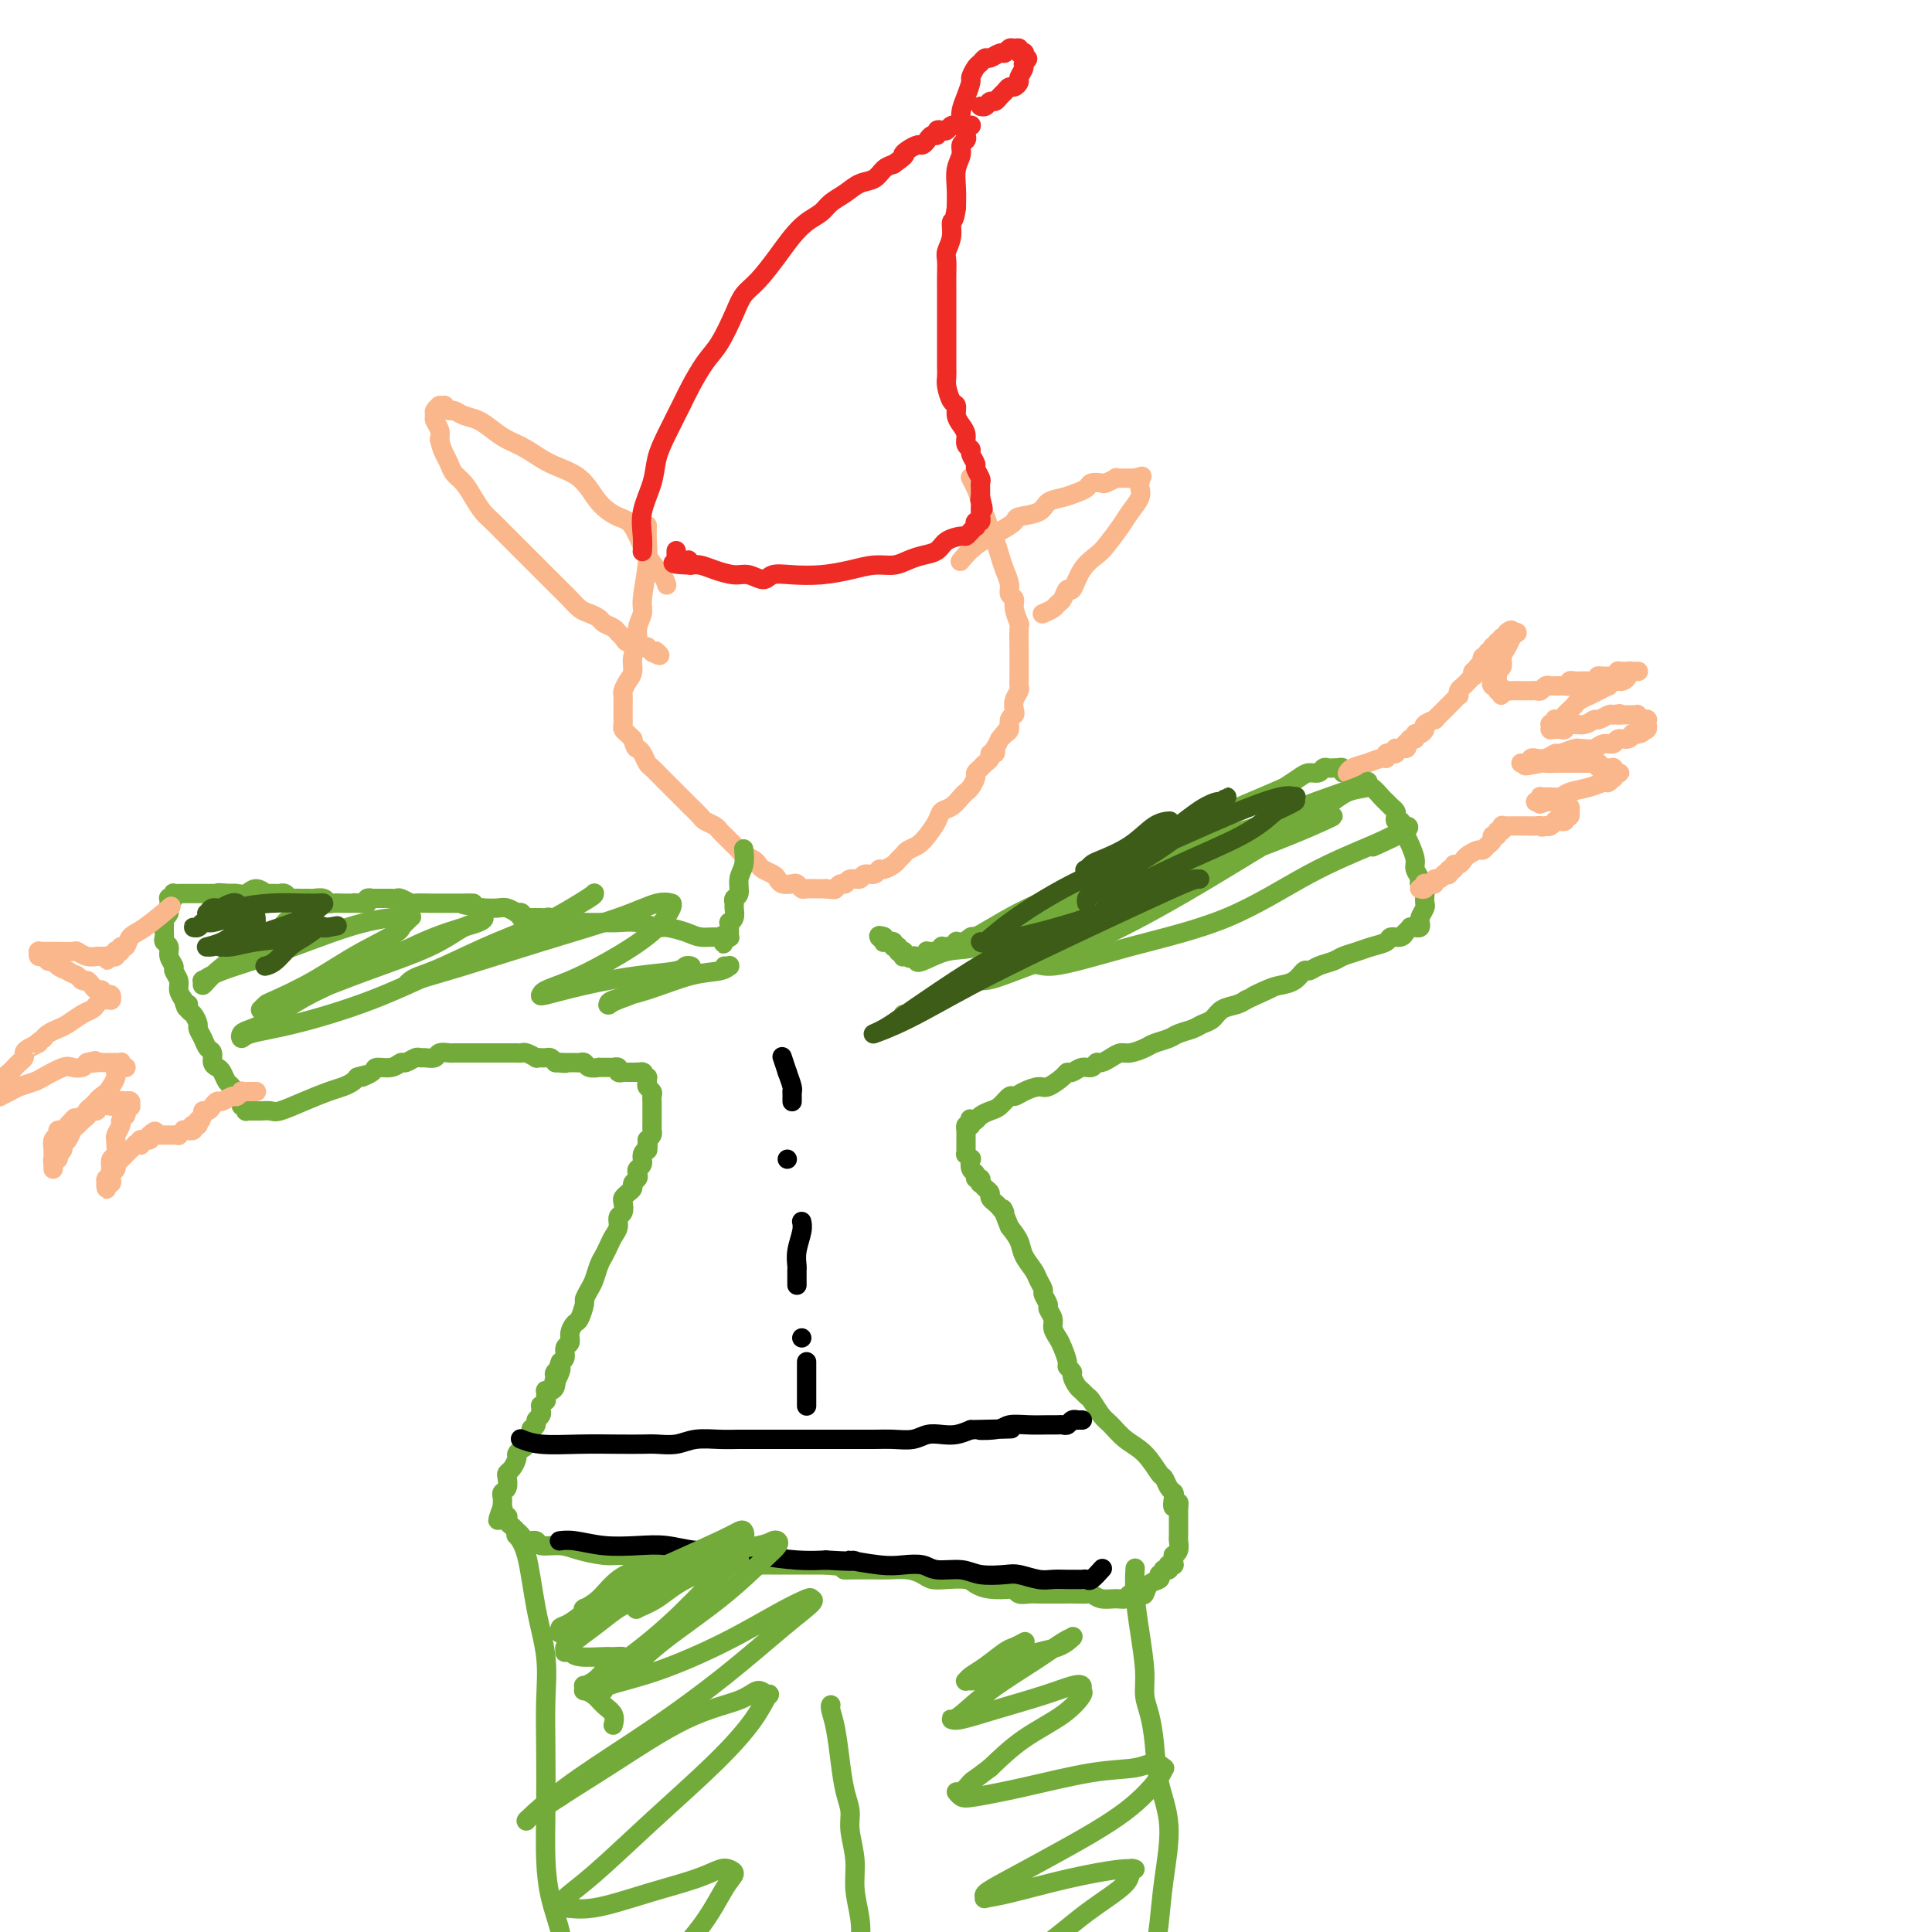 <svg viewBox='0 0 400 400' version='1.1' xmlns='http://www.w3.org/2000/svg' xmlns:xlink='http://www.w3.org/1999/xlink'><g fill='none' stroke='#FBB78C' stroke-width='4' stroke-linecap='round' stroke-linejoin='round'><path d='M138,121c0.000,0.001 0.000,0.002 0,0c-0.000,-0.002 -0.002,-0.005 0,0c0.002,0.005 0.006,0.020 0,0c-0.006,-0.020 -0.021,-0.075 0,0c0.021,0.075 0.078,0.281 0,0c-0.078,-0.281 -0.292,-1.049 -1,-2c-0.708,-0.951 -1.909,-2.086 -3,-4c-1.091,-1.914 -2.072,-4.609 -3,-6c-0.928,-1.391 -1.801,-1.479 -3,-2c-1.199,-0.521 -2.722,-1.477 -4,-3c-1.278,-1.523 -2.309,-3.615 -4,-5c-1.691,-1.385 -4.041,-2.063 -6,-3c-1.959,-0.937 -3.525,-2.135 -5,-3c-1.475,-0.865 -2.857,-1.399 -4,-2c-1.143,-0.601 -2.046,-1.270 -3,-2c-0.954,-0.730 -1.958,-1.520 -3,-2c-1.042,-0.480 -2.120,-0.650 -3,-1c-0.880,-0.350 -1.560,-0.878 -2,-1c-0.440,-0.122 -0.640,0.163 -1,0c-0.360,-0.163 -0.881,-0.776 -1,-1c-0.119,-0.224 0.165,-0.061 0,0c-0.165,0.061 -0.780,0.019 -1,0c-0.220,-0.019 -0.045,-0.016 0,0c0.045,0.016 -0.042,0.045 0,0c0.042,-0.045 0.211,-0.164 0,0c-0.211,0.164 -0.802,0.610 -1,1c-0.198,0.390 -0.001,0.723 0,1c0.001,0.277 -0.192,0.498 0,1c0.192,0.502 0.769,1.286 1,2c0.231,0.714 0.115,1.357 0,2'/><path d='M91,91c0.330,1.513 0.655,2.295 1,3c0.345,0.705 0.711,1.333 1,2c0.289,0.667 0.500,1.372 1,2c0.500,0.628 1.289,1.179 2,2c0.711,0.821 1.345,1.910 2,3c0.655,1.090 1.330,2.179 2,3c0.670,0.821 1.334,1.375 2,2c0.666,0.625 1.333,1.322 2,2c0.667,0.678 1.333,1.336 2,2c0.667,0.664 1.333,1.333 2,2c0.667,0.667 1.333,1.333 2,2c0.667,0.667 1.333,1.334 2,2c0.667,0.666 1.333,1.330 2,2c0.667,0.670 1.334,1.345 2,2c0.666,0.655 1.329,1.289 2,2c0.671,0.711 1.349,1.500 2,2c0.651,0.500 1.273,0.711 2,1c0.727,0.289 1.557,0.654 2,1c0.443,0.346 0.499,0.671 1,1c0.501,0.329 1.447,0.662 2,1c0.553,0.338 0.712,0.683 1,1c0.288,0.317 0.703,0.607 1,1c0.297,0.393 0.476,0.890 1,1c0.524,0.110 1.393,-0.168 2,0c0.607,0.168 0.951,0.781 1,1c0.049,0.219 -0.197,0.045 0,0c0.197,-0.045 0.836,0.039 1,0c0.164,-0.039 -0.148,-0.203 0,0c0.148,0.203 0.757,0.772 1,1c0.243,0.228 0.122,0.114 0,0'/><path d='M135,135c2.548,1.393 1.417,0.375 1,0c-0.417,-0.375 -0.119,-0.107 0,0c0.119,0.107 0.060,0.054 0,0'/><path d='M199,116c-0.000,0.000 -0.000,0.000 0,0c0.000,-0.000 0.000,-0.000 0,0c-0.000,0.000 -0.000,0.000 0,0c0.000,-0.000 0.001,-0.001 0,0c-0.001,0.001 -0.002,0.003 0,0c0.002,-0.003 0.008,-0.009 0,0c-0.008,0.009 -0.028,0.035 0,0c0.028,-0.035 0.106,-0.132 0,0c-0.106,0.132 -0.396,0.491 0,0c0.396,-0.491 1.479,-1.832 3,-3c1.521,-1.168 3.481,-2.162 5,-3c1.519,-0.838 2.598,-1.520 3,-2c0.402,-0.480 0.127,-0.759 1,-1c0.873,-0.241 2.892,-0.446 4,-1c1.108,-0.554 1.304,-1.459 2,-2c0.696,-0.541 1.892,-0.720 3,-1c1.108,-0.280 2.127,-0.663 3,-1c0.873,-0.337 1.601,-0.630 2,-1c0.399,-0.370 0.470,-0.817 1,-1c0.530,-0.183 1.519,-0.102 2,0c0.481,0.102 0.453,0.223 1,0c0.547,-0.223 1.667,-0.792 2,-1c0.333,-0.208 -0.122,-0.056 0,0c0.122,0.056 0.821,0.015 1,0c0.179,-0.015 -0.163,-0.004 0,0c0.163,0.004 0.831,0.001 1,0c0.169,-0.001 -0.161,-0.000 0,0c0.161,0.000 0.813,0.000 1,0c0.187,-0.000 -0.089,-0.000 0,0c0.089,0.000 0.545,0.000 1,0'/><path d='M235,99c2.801,-0.777 0.803,-0.220 0,0c-0.803,0.220 -0.410,0.102 0,0c0.410,-0.102 0.836,-0.190 1,0c0.164,0.190 0.067,0.657 0,1c-0.067,0.343 -0.105,0.561 0,1c0.105,0.439 0.353,1.100 0,2c-0.353,0.900 -1.305,2.038 -2,3c-0.695,0.962 -1.131,1.748 -2,3c-0.869,1.252 -2.169,2.971 -3,4c-0.831,1.029 -1.192,1.368 -2,2c-0.808,0.632 -2.062,1.556 -3,3c-0.938,1.444 -1.560,3.409 -2,4c-0.440,0.591 -0.700,-0.192 -1,0c-0.300,0.192 -0.641,1.358 -1,2c-0.359,0.642 -0.735,0.760 -1,1c-0.265,0.240 -0.417,0.603 -1,1c-0.583,0.397 -1.595,0.828 -2,1c-0.405,0.172 -0.202,0.086 0,0'/><path d='M134,109c-0.000,0.000 -0.000,0.000 0,0c0.000,-0.000 0.000,-0.000 0,0c-0.000,0.000 -0.000,0.000 0,0c0.000,-0.000 0.000,-0.000 0,0c-0.000,0.000 -0.000,0.001 0,0c0.000,-0.001 0.000,-0.002 0,0c-0.000,0.002 -0.000,0.009 0,0c0.000,-0.009 0.001,-0.032 0,0c-0.001,0.032 -0.004,0.120 0,0c0.004,-0.120 0.016,-0.447 0,0c-0.016,0.447 -0.061,1.670 0,3c0.061,1.330 0.228,2.768 0,5c-0.228,2.232 -0.850,5.258 -1,7c-0.150,1.742 0.171,2.200 0,3c-0.171,0.800 -0.833,1.943 -1,3c-0.167,1.057 0.162,2.027 0,3c-0.162,0.973 -0.814,1.947 -1,3c-0.186,1.053 0.094,2.184 0,3c-0.094,0.816 -0.561,1.318 -1,2c-0.439,0.682 -0.850,1.544 -1,2c-0.150,0.456 -0.040,0.504 0,1c0.040,0.496 0.011,1.438 0,2c-0.011,0.562 -0.003,0.742 0,1c0.003,0.258 -0.000,0.594 0,1c0.000,0.406 0.003,0.882 0,1c-0.003,0.118 -0.012,-0.123 0,0c0.012,0.123 0.044,0.610 0,1c-0.044,0.390 -0.166,0.682 0,1c0.166,0.318 0.619,0.662 1,1c0.381,0.338 0.691,0.669 1,1'/><path d='M131,153c0.489,1.969 0.711,1.892 1,2c0.289,0.108 0.645,0.400 1,1c0.355,0.600 0.710,1.508 1,2c0.290,0.492 0.516,0.570 1,1c0.484,0.430 1.228,1.213 2,2c0.772,0.787 1.573,1.576 2,2c0.427,0.424 0.481,0.481 1,1c0.519,0.519 1.505,1.501 2,2c0.495,0.499 0.500,0.515 1,1c0.500,0.485 1.496,1.439 2,2c0.504,0.561 0.516,0.728 1,1c0.484,0.272 1.439,0.650 2,1c0.561,0.350 0.728,0.671 1,1c0.272,0.329 0.649,0.665 1,1c0.351,0.335 0.675,0.667 1,1c0.325,0.333 0.651,0.667 1,1c0.349,0.333 0.723,0.667 1,1c0.277,0.333 0.459,0.667 1,1c0.541,0.333 1.440,0.666 2,1c0.560,0.334 0.779,0.667 1,1c0.221,0.333 0.444,0.664 1,1c0.556,0.336 1.444,0.678 2,1c0.556,0.322 0.779,0.626 1,1c0.221,0.374 0.439,0.818 1,1c0.561,0.182 1.463,0.101 2,0c0.537,-0.101 0.707,-0.223 1,0c0.293,0.223 0.708,0.792 1,1c0.292,0.208 0.460,0.056 1,0c0.540,-0.056 1.453,-0.015 2,0c0.547,0.015 0.728,0.004 1,0c0.272,-0.004 0.636,-0.002 1,0'/><path d='M171,184c1.799,0.220 1.795,0.270 2,0c0.205,-0.270 0.617,-0.861 1,-1c0.383,-0.139 0.736,0.174 1,0c0.264,-0.174 0.438,-0.835 1,-1c0.562,-0.165 1.512,0.167 2,0c0.488,-0.167 0.516,-0.832 1,-1c0.484,-0.168 1.425,0.162 2,0c0.575,-0.162 0.784,-0.817 1,-1c0.216,-0.183 0.438,0.106 1,0c0.562,-0.106 1.463,-0.605 2,-1c0.537,-0.395 0.710,-0.685 1,-1c0.290,-0.315 0.698,-0.654 1,-1c0.302,-0.346 0.500,-0.698 1,-1c0.500,-0.302 1.303,-0.552 2,-1c0.697,-0.448 1.290,-1.093 2,-2c0.710,-0.907 1.538,-2.074 2,-3c0.462,-0.926 0.557,-1.609 1,-2c0.443,-0.391 1.233,-0.490 2,-1c0.767,-0.510 1.511,-1.432 2,-2c0.489,-0.568 0.722,-0.782 1,-1c0.278,-0.218 0.599,-0.440 1,-1c0.401,-0.560 0.882,-1.459 1,-2c0.118,-0.541 -0.127,-0.723 0,-1c0.127,-0.277 0.626,-0.647 1,-1c0.374,-0.353 0.622,-0.687 1,-1c0.378,-0.313 0.885,-0.604 1,-1c0.115,-0.396 -0.163,-0.896 0,-1c0.163,-0.104 0.765,0.189 1,0c0.235,-0.189 0.102,-0.858 0,-1c-0.102,-0.142 -0.172,0.245 0,0c0.172,-0.245 0.586,-1.123 1,-2'/><path d='M207,153c2.874,-3.638 1.558,-1.735 1,-1c-0.558,0.735 -0.360,0.300 0,0c0.360,-0.300 0.880,-0.464 1,-1c0.120,-0.536 -0.160,-1.443 0,-2c0.160,-0.557 0.761,-0.764 1,-1c0.239,-0.236 0.117,-0.500 0,-1c-0.117,-0.500 -0.227,-1.236 0,-2c0.227,-0.764 0.793,-1.556 1,-2c0.207,-0.444 0.055,-0.540 0,-1c-0.055,-0.460 -0.014,-1.284 0,-2c0.014,-0.716 -0.000,-1.326 0,-2c0.000,-0.674 0.015,-1.413 0,-3c-0.015,-1.587 -0.061,-4.021 0,-5c0.061,-0.979 0.227,-0.502 0,-1c-0.227,-0.498 -0.848,-1.971 -1,-3c-0.152,-1.029 0.167,-1.615 0,-2c-0.167,-0.385 -0.818,-0.568 -1,-1c-0.182,-0.432 0.106,-1.111 0,-2c-0.106,-0.889 -0.605,-1.986 -1,-3c-0.395,-1.014 -0.684,-1.945 -1,-3c-0.316,-1.055 -0.658,-2.235 -1,-3c-0.342,-0.765 -0.683,-1.114 -1,-2c-0.317,-0.886 -0.611,-2.308 -1,-3c-0.389,-0.692 -0.875,-0.655 -1,-1c-0.125,-0.345 0.111,-1.072 0,-2c-0.111,-0.928 -0.568,-2.058 -1,-3c-0.432,-0.942 -0.838,-1.698 -1,-2c-0.162,-0.302 -0.081,-0.151 0,0'/></g>
<g fill='none' stroke='#73AB3A' stroke-width='4' stroke-linecap='round' stroke-linejoin='round'><path d='M154,176c-0.000,-0.000 -0.000,-0.000 0,0c0.000,0.000 0.000,0.000 0,0c-0.000,-0.000 -0.000,-0.000 0,0c0.000,0.000 0.000,0.000 0,0c-0.000,-0.000 -0.000,-0.000 0,0c0.000,0.000 0.000,0.001 0,0c-0.000,-0.001 -0.000,-0.003 0,0c0.000,0.003 0.001,0.010 0,0c-0.001,-0.010 -0.004,-0.036 0,0c0.004,0.036 0.016,0.136 0,0c-0.016,-0.136 -0.061,-0.506 0,0c0.061,0.506 0.227,1.890 0,3c-0.227,1.110 -0.846,1.946 -1,3c-0.154,1.054 0.156,2.327 0,3c-0.156,0.673 -0.778,0.745 -1,1c-0.222,0.255 -0.046,0.694 0,1c0.046,0.306 -0.040,0.478 0,1c0.040,0.522 0.207,1.394 0,2c-0.207,0.606 -0.788,0.946 -1,1c-0.212,0.054 -0.057,-0.178 0,0c0.057,0.178 0.015,0.766 0,1c-0.015,0.234 -0.004,0.114 0,0c0.004,-0.114 0.001,-0.223 0,0c-0.001,0.223 0.001,0.778 0,1c-0.001,0.222 -0.004,0.112 0,0c0.004,-0.112 0.015,-0.226 0,0c-0.015,0.226 -0.056,0.793 0,1c0.056,0.207 0.207,0.056 0,0c-0.207,-0.056 -0.774,-0.016 -1,0c-0.226,0.016 -0.113,0.008 0,0'/><path d='M150,194c-0.564,2.784 0.027,0.743 0,0c-0.027,-0.743 -0.673,-0.189 -1,0c-0.327,0.189 -0.337,0.013 -1,0c-0.663,-0.013 -1.979,0.136 -3,0c-1.021,-0.136 -1.747,-0.558 -3,-1c-1.253,-0.442 -3.035,-0.903 -4,-1c-0.965,-0.097 -1.115,0.170 -2,0c-0.885,-0.170 -2.505,-0.778 -4,-1c-1.495,-0.222 -2.865,-0.058 -4,0c-1.135,0.058 -2.034,0.012 -3,0c-0.966,-0.012 -1.999,0.011 -3,0c-1.001,-0.011 -1.970,-0.055 -3,0c-1.030,0.055 -2.121,0.211 -3,0c-0.879,-0.211 -1.546,-0.789 -2,-1c-0.454,-0.211 -0.695,-0.057 -1,0c-0.305,0.057 -0.674,0.015 -1,0c-0.326,-0.015 -0.608,-0.004 -1,0c-0.392,0.004 -0.893,0.001 -1,0c-0.107,-0.001 0.181,0.001 0,0c-0.181,-0.001 -0.832,-0.004 -1,0c-0.168,0.004 0.148,0.015 0,0c-0.148,-0.015 -0.758,-0.057 -1,0c-0.242,0.057 -0.116,0.212 0,0c0.116,-0.212 0.221,-0.793 0,-1c-0.221,-0.207 -0.768,-0.041 -1,0c-0.232,0.041 -0.148,-0.041 0,0c0.148,0.041 0.359,0.207 0,0c-0.359,-0.207 -1.289,-0.786 -2,-1c-0.711,-0.214 -1.203,-0.061 -2,0c-0.797,0.061 -1.898,0.031 -3,0'/><path d='M100,188c-7.968,-1.155 -2.888,-1.042 -2,-1c0.888,0.042 -2.415,0.012 -4,0c-1.585,-0.012 -1.451,-0.007 -2,0c-0.549,0.007 -1.782,0.016 -3,0c-1.218,-0.016 -2.420,-0.057 -3,0c-0.580,0.057 -0.536,0.211 -1,0c-0.464,-0.211 -1.435,-0.789 -2,-1c-0.565,-0.211 -0.725,-0.057 -1,0c-0.275,0.057 -0.666,0.015 -1,0c-0.334,-0.015 -0.610,-0.004 -1,0c-0.390,0.004 -0.893,0.001 -1,0c-0.107,-0.001 0.183,0.000 0,0c-0.183,-0.000 -0.837,-0.001 -1,0c-0.163,0.001 0.167,0.004 0,0c-0.167,-0.004 -0.830,-0.015 -1,0c-0.170,0.015 0.151,0.057 0,0c-0.151,-0.057 -0.776,-0.211 -1,0c-0.224,0.211 -0.046,0.789 0,1c0.046,0.211 -0.040,0.057 0,0c0.040,-0.057 0.207,-0.015 0,0c-0.207,0.015 -0.788,0.004 -1,0c-0.212,-0.004 -0.057,-0.001 0,0c0.057,0.001 0.015,0.000 0,0c-0.015,-0.000 -0.004,-0.000 0,0c0.004,0.000 0.001,0.000 0,0c-0.001,-0.000 -0.001,-0.000 0,0'/><path d='M75,187c-3.802,-0.155 -0.807,-0.041 0,0c0.807,0.041 -0.572,0.011 -1,0c-0.428,-0.011 0.096,-0.003 0,0c-0.096,0.003 -0.812,0.001 -1,0c-0.188,-0.001 0.153,-0.001 0,0c-0.153,0.001 -0.801,0.001 -1,0c-0.199,-0.001 0.050,-0.004 0,0c-0.050,0.004 -0.398,0.015 -1,0c-0.602,-0.015 -1.457,-0.057 -2,0c-0.543,0.057 -0.775,0.211 -1,0c-0.225,-0.211 -0.442,-0.789 -1,-1c-0.558,-0.211 -1.455,-0.057 -2,0c-0.545,0.057 -0.737,0.015 -1,0c-0.263,-0.015 -0.595,-0.003 -1,0c-0.405,0.003 -0.882,-0.003 -1,0c-0.118,0.003 0.122,0.015 0,0c-0.122,-0.015 -0.606,-0.057 -1,0c-0.394,0.057 -0.698,0.211 -1,0c-0.302,-0.211 -0.602,-0.789 -1,-1c-0.398,-0.211 -0.895,-0.057 -1,0c-0.105,0.057 0.183,0.015 0,0c-0.183,-0.015 -0.838,-0.004 -1,0c-0.162,0.004 0.168,0.002 0,0c-0.168,-0.002 -0.836,-0.005 -1,0c-0.164,0.005 0.175,0.019 0,0c-0.175,-0.019 -0.862,-0.072 -1,0c-0.138,0.072 0.275,0.268 0,0c-0.275,-0.268 -1.239,-1.000 -2,-1c-0.761,-0.000 -1.320,0.731 -2,1c-0.680,0.269 -1.480,0.077 -2,0c-0.520,-0.077 -0.760,-0.038 -1,0'/><path d='M48,185c-4.582,-0.309 -2.537,-0.083 -2,0c0.537,0.083 -0.434,0.022 -1,0c-0.566,-0.022 -0.725,-0.006 -1,0c-0.275,0.006 -0.665,0.002 -1,0c-0.335,-0.002 -0.616,-0.000 -1,0c-0.384,0.000 -0.873,0.000 -1,0c-0.127,-0.000 0.106,-0.000 0,0c-0.106,0.000 -0.550,0.000 -1,0c-0.450,-0.000 -0.904,-0.000 -1,0c-0.096,0.000 0.166,0.000 0,0c-0.166,-0.000 -0.762,-0.000 -1,0c-0.238,0.000 -0.120,0.000 0,0c0.120,-0.000 0.242,-0.001 0,0c-0.242,0.001 -0.848,0.004 -1,0c-0.152,-0.004 0.152,-0.015 0,0c-0.152,0.015 -0.759,0.056 -1,0c-0.241,-0.056 -0.117,-0.207 0,0c0.117,0.207 0.228,0.774 0,1c-0.228,0.226 -0.793,0.112 -1,0c-0.207,-0.112 -0.055,-0.222 0,0c0.055,0.222 0.015,0.777 0,1c-0.015,0.223 -0.004,0.115 0,0c0.004,-0.115 0.001,-0.237 0,0c-0.001,0.237 -0.000,0.833 0,1c0.000,0.167 0.000,-0.095 0,0c-0.000,0.095 -0.000,0.548 0,1'/><path d='M35,189c-0.381,0.863 -0.834,1.020 -1,1c-0.166,-0.020 -0.044,-0.217 0,0c0.044,0.217 0.012,0.846 0,1c-0.012,0.154 -0.003,-0.169 0,0c0.003,0.169 0.001,0.829 0,1c-0.001,0.171 0.000,-0.147 0,0c-0.000,0.147 -0.001,0.761 0,1c0.001,0.239 0.004,0.105 0,0c-0.004,-0.105 -0.016,-0.180 0,0c0.016,0.180 0.061,0.616 0,1c-0.061,0.384 -0.228,0.718 0,1c0.228,0.282 0.850,0.512 1,1c0.150,0.488 -0.171,1.233 0,2c0.171,0.767 0.833,1.556 1,2c0.167,0.444 -0.161,0.542 0,1c0.161,0.458 0.813,1.277 1,2c0.187,0.723 -0.089,1.349 0,2c0.089,0.651 0.545,1.325 1,2'/><path d='M38,207c0.702,2.959 0.958,1.355 1,1c0.042,-0.355 -0.129,0.537 0,1c0.129,0.463 0.559,0.495 1,1c0.441,0.505 0.893,1.482 1,2c0.107,0.518 -0.130,0.576 0,1c0.130,0.424 0.626,1.213 1,2c0.374,0.787 0.625,1.572 1,2c0.375,0.428 0.874,0.500 1,1c0.126,0.500 -0.121,1.428 0,2c0.121,0.572 0.610,0.787 1,1c0.390,0.213 0.683,0.425 1,1c0.317,0.575 0.660,1.512 1,2c0.340,0.488 0.679,0.527 1,1c0.321,0.473 0.626,1.381 1,2c0.374,0.619 0.818,0.949 1,1c0.182,0.051 0.102,-0.179 0,0c-0.102,0.179 -0.224,0.766 0,1c0.224,0.234 0.796,0.115 1,0c0.204,-0.115 0.040,-0.227 0,0c-0.040,0.227 0.045,0.793 0,1c-0.045,0.207 -0.220,0.056 0,0c0.220,-0.056 0.836,-0.015 1,0c0.164,0.015 -0.124,0.006 0,0c0.124,-0.006 0.661,-0.007 1,0c0.339,0.007 0.482,0.023 1,0c0.518,-0.023 1.413,-0.086 2,0c0.587,0.086 0.868,0.321 2,0c1.132,-0.321 3.115,-1.199 5,-2c1.885,-0.801 3.670,-1.524 5,-2c1.330,-0.476 2.204,-0.705 3,-1c0.796,-0.295 1.513,-0.656 2,-1c0.487,-0.344 0.743,-0.672 1,-1'/><path d='M74,223c3.514,-1.040 1.299,-0.139 1,0c-0.299,0.139 1.319,-0.484 2,-1c0.681,-0.516 0.424,-0.927 1,-1c0.576,-0.073 1.986,0.191 3,0c1.014,-0.191 1.633,-0.836 2,-1c0.367,-0.164 0.484,0.153 1,0c0.516,-0.153 1.433,-0.777 2,-1c0.567,-0.223 0.786,-0.046 1,0c0.214,0.046 0.423,-0.040 1,0c0.577,0.040 1.523,0.207 2,0c0.477,-0.207 0.485,-0.788 1,-1c0.515,-0.212 1.539,-0.057 2,0c0.461,0.057 0.361,0.015 1,0c0.639,-0.015 2.017,-0.004 3,0c0.983,0.004 1.572,0.001 2,0c0.428,-0.001 0.696,-0.000 1,0c0.304,0.000 0.645,0.000 1,0c0.355,-0.000 0.725,-0.000 1,0c0.275,0.000 0.455,0.000 1,0c0.545,-0.000 1.454,-0.001 2,0c0.546,0.001 0.728,0.004 1,0c0.272,-0.004 0.632,-0.015 1,0c0.368,0.015 0.744,0.057 1,0c0.256,-0.057 0.394,-0.211 1,0c0.606,0.211 1.682,0.789 2,1c0.318,0.211 -0.122,0.056 0,0c0.122,-0.056 0.806,-0.012 1,0c0.194,0.012 -0.103,-0.007 0,0c0.103,0.007 0.605,0.040 1,0c0.395,-0.040 0.684,-0.154 1,0c0.316,0.154 0.658,0.577 1,1'/><path d='M115,220c3.598,0.309 1.594,0.082 1,0c-0.594,-0.082 0.221,-0.018 1,0c0.779,0.018 1.523,-0.009 2,0c0.477,0.009 0.687,0.055 1,0c0.313,-0.055 0.729,-0.211 1,0c0.271,0.211 0.397,0.789 1,1c0.603,0.211 1.682,0.057 2,0c0.318,-0.057 -0.126,-0.015 0,0c0.126,0.015 0.822,0.004 1,0c0.178,-0.004 -0.164,-0.001 0,0c0.164,0.001 0.833,-0.001 1,0c0.167,0.001 -0.166,0.004 0,0c0.166,-0.004 0.833,-0.015 1,0c0.167,0.015 -0.166,0.057 0,0c0.166,-0.057 0.832,-0.211 1,0c0.168,0.211 -0.161,0.789 0,1c0.161,0.211 0.813,0.057 1,0c0.187,-0.057 -0.091,-0.015 0,0c0.091,0.015 0.550,0.004 1,0c0.450,-0.004 0.890,-0.001 1,0c0.110,0.001 -0.112,0.000 0,0c0.112,-0.000 0.556,-0.000 1,0'/><path d='M132,222c2.569,0.309 0.492,0.083 0,0c-0.492,-0.083 0.600,-0.022 1,0c0.400,0.022 0.107,0.006 0,0c-0.107,-0.006 -0.029,-0.002 0,0c0.029,0.002 0.008,0.000 0,0c-0.008,-0.000 -0.002,0.000 0,0c0.002,-0.000 -0.001,-0.001 0,0c0.001,0.001 0.004,0.004 0,0c-0.004,-0.004 -0.015,-0.016 0,0c0.015,0.016 0.057,0.060 0,0c-0.057,-0.060 -0.212,-0.223 0,0c0.212,0.223 0.793,0.833 1,1c0.207,0.167 0.041,-0.110 0,0c-0.041,0.110 0.041,0.607 0,1c-0.041,0.393 -0.207,0.682 0,1c0.207,0.318 0.788,0.666 1,1c0.212,0.334 0.057,0.653 0,1c-0.057,0.347 -0.015,0.723 0,1c0.015,0.277 0.004,0.455 0,1c-0.004,0.545 -0.000,1.455 0,2c0.000,0.545 -0.003,0.723 0,1c0.003,0.277 0.011,0.651 0,1c-0.011,0.349 -0.041,0.671 0,1c0.041,0.329 0.155,0.665 0,1c-0.155,0.335 -0.577,0.667 -1,1'/><path d='M134,236c0.314,2.329 0.099,1.153 0,1c-0.099,-0.153 -0.083,0.719 0,1c0.083,0.281 0.232,-0.027 0,0c-0.232,0.027 -0.846,0.388 -1,1c-0.154,0.612 0.151,1.473 0,2c-0.151,0.527 -0.758,0.719 -1,1c-0.242,0.281 -0.120,0.653 0,1c0.120,0.347 0.239,0.671 0,1c-0.239,0.329 -0.835,0.665 -1,1c-0.165,0.335 0.100,0.671 0,1c-0.100,0.329 -0.567,0.651 -1,1c-0.433,0.349 -0.833,0.727 -1,1c-0.167,0.273 -0.100,0.443 0,1c0.100,0.557 0.234,1.500 0,2c-0.234,0.500 -0.836,0.557 -1,1c-0.164,0.443 0.111,1.272 0,2c-0.111,0.728 -0.607,1.354 -1,2c-0.393,0.646 -0.682,1.313 -1,2c-0.318,0.687 -0.663,1.393 -1,2c-0.337,0.607 -0.664,1.116 -1,2c-0.336,0.884 -0.682,2.142 -1,3c-0.318,0.858 -0.610,1.314 -1,2c-0.390,0.686 -0.879,1.601 -1,2c-0.121,0.399 0.126,0.282 0,1c-0.126,0.718 -0.626,2.271 -1,3c-0.374,0.729 -0.621,0.633 -1,1c-0.379,0.367 -0.889,1.198 -1,2c-0.111,0.802 0.176,1.576 0,2c-0.176,0.424 -0.817,0.499 -1,1c-0.183,0.501 0.090,1.429 0,2c-0.090,0.571 -0.545,0.786 -1,1'/><path d='M116,282c-2.725,7.578 -0.537,3.523 0,2c0.537,-1.523 -0.578,-0.513 -1,0c-0.422,0.513 -0.152,0.529 0,1c0.152,0.471 0.184,1.398 0,2c-0.184,0.602 -0.585,0.878 -1,1c-0.415,0.122 -0.843,0.089 -1,0c-0.157,-0.089 -0.041,-0.235 0,0c0.041,0.235 0.007,0.852 0,1c-0.007,0.148 0.012,-0.172 0,0c-0.012,0.172 -0.056,0.835 0,1c0.056,0.165 0.211,-0.167 0,0c-0.211,0.167 -0.787,0.832 -1,1c-0.213,0.168 -0.061,-0.162 0,0c0.061,0.162 0.032,0.817 0,1c-0.032,0.183 -0.065,-0.104 0,0c0.065,0.104 0.228,0.599 0,1c-0.228,0.401 -0.849,0.706 -1,1c-0.151,0.294 0.167,0.575 0,1c-0.167,0.425 -0.819,0.993 -1,1c-0.181,0.007 0.110,-0.546 0,0c-0.110,0.546 -0.621,2.191 -1,3c-0.379,0.809 -0.627,0.780 -1,1c-0.373,0.220 -0.871,0.688 -1,1c-0.129,0.312 0.110,0.469 0,1c-0.110,0.531 -0.569,1.438 -1,2c-0.431,0.562 -0.833,0.780 -1,1c-0.167,0.220 -0.097,0.443 0,1c0.097,0.557 0.222,1.448 0,2c-0.222,0.552 -0.791,0.764 -1,1c-0.209,0.236 -0.060,0.496 0,1c0.060,0.504 0.030,1.252 0,2'/><path d='M104,312c-1.840,4.885 -0.441,2.097 0,1c0.441,-1.097 -0.075,-0.501 0,0c0.075,0.501 0.742,0.909 1,1c0.258,0.091 0.107,-0.134 0,0c-0.107,0.134 -0.169,0.627 0,1c0.169,0.373 0.569,0.626 1,1c0.431,0.374 0.893,0.870 1,1c0.107,0.130 -0.143,-0.105 0,0c0.143,0.105 0.677,0.549 1,1c0.323,0.451 0.433,0.908 1,1c0.567,0.092 1.590,-0.182 2,0c0.410,0.182 0.206,0.819 1,1c0.794,0.181 2.586,-0.095 4,0c1.414,0.095 2.451,0.560 4,1c1.549,0.440 3.611,0.854 5,1c1.389,0.146 2.104,0.025 3,0c0.896,-0.025 1.972,0.046 3,0c1.028,-0.046 2.006,-0.208 3,0c0.994,0.208 2.002,0.787 3,1c0.998,0.213 1.987,0.061 3,0c1.013,-0.061 2.052,-0.030 3,0c0.948,0.030 1.805,0.061 3,0c1.195,-0.061 2.728,-0.212 4,0c1.272,0.212 2.283,0.789 3,1c0.717,0.211 1.139,0.057 2,0c0.861,-0.057 2.160,-0.015 3,0c0.840,0.015 1.222,0.004 2,0c0.778,-0.004 1.951,-0.001 3,0c1.049,0.001 1.975,0.000 3,0c1.025,-0.000 2.150,-0.000 3,0c0.850,0.000 1.425,0.000 2,0'/><path d='M171,324c9.891,0.845 5.118,0.958 4,1c-1.118,0.042 1.419,0.014 3,0c1.581,-0.014 2.205,-0.014 3,0c0.795,0.014 1.762,0.042 3,0c1.238,-0.042 2.748,-0.156 4,0c1.252,0.156 2.246,0.580 3,1c0.754,0.420 1.267,0.834 2,1c0.733,0.166 1.685,0.083 3,0c1.315,-0.083 2.993,-0.167 4,0c1.007,0.167 1.344,0.584 2,1c0.656,0.416 1.631,0.829 3,1c1.369,0.171 3.130,0.098 4,0c0.870,-0.098 0.848,-0.222 1,0c0.152,0.222 0.478,0.792 1,1c0.522,0.208 1.241,0.056 2,0c0.759,-0.056 1.558,-0.015 2,0c0.442,0.015 0.528,0.004 1,0c0.472,-0.004 1.330,-0.002 2,0c0.670,0.002 1.151,0.004 2,0c0.849,-0.004 2.065,-0.016 3,0c0.935,0.016 1.588,0.058 2,0c0.412,-0.058 0.582,-0.215 1,0c0.418,0.215 1.085,0.803 2,1c0.915,0.197 2.077,0.002 3,0c0.923,-0.002 1.608,0.189 2,0c0.392,-0.189 0.491,-0.757 1,-1c0.509,-0.243 1.429,-0.159 2,0c0.571,0.159 0.792,0.393 1,0c0.208,-0.393 0.402,-1.414 1,-2c0.598,-0.586 1.599,-0.739 2,-1c0.401,-0.261 0.200,-0.631 0,-1'/><path d='M240,326c1.635,-0.996 1.222,-0.985 1,-1c-0.222,-0.015 -0.252,-0.057 0,0c0.252,0.057 0.785,0.211 1,0c0.215,-0.211 0.110,-0.789 0,-1c-0.110,-0.211 -0.226,-0.057 0,0c0.226,0.057 0.793,0.016 1,0c0.207,-0.016 0.056,-0.008 0,0c-0.056,0.008 -0.015,0.016 0,0c0.015,-0.016 0.004,-0.056 0,0c-0.004,0.056 -0.001,0.207 0,0c0.001,-0.207 -0.001,-0.773 0,-1c0.001,-0.227 0.004,-0.115 0,0c-0.004,0.115 -0.015,0.234 0,0c0.015,-0.234 0.057,-0.822 0,-1c-0.057,-0.178 -0.211,0.053 0,0c0.211,-0.053 0.789,-0.392 1,-1c0.211,-0.608 0.057,-1.486 0,-2c-0.057,-0.514 -0.015,-0.662 0,-1c0.015,-0.338 0.004,-0.864 0,-1c-0.004,-0.136 -0.001,0.117 0,0c0.001,-0.117 0.000,-0.605 0,-1c-0.000,-0.395 -0.000,-0.697 0,-1c0.000,-0.303 0.000,-0.607 0,-1c-0.000,-0.393 -0.000,-0.875 0,-1c0.000,-0.125 0.000,0.107 0,0c-0.000,-0.107 -0.000,-0.554 0,-1'/><path d='M244,312c0.396,-2.059 -0.615,-0.205 -1,0c-0.385,0.205 -0.143,-1.238 0,-2c0.143,-0.762 0.188,-0.844 0,-1c-0.188,-0.156 -0.609,-0.386 -1,-1c-0.391,-0.614 -0.752,-1.610 -1,-2c-0.248,-0.390 -0.384,-0.172 -1,-1c-0.616,-0.828 -1.713,-2.702 -3,-4c-1.287,-1.298 -2.765,-2.021 -4,-3c-1.235,-0.979 -2.229,-2.213 -3,-3c-0.771,-0.787 -1.320,-1.127 -2,-2c-0.680,-0.873 -1.493,-2.279 -2,-3c-0.507,-0.721 -0.709,-0.756 -1,-1c-0.291,-0.244 -0.670,-0.696 -1,-1c-0.330,-0.304 -0.609,-0.461 -1,-1c-0.391,-0.539 -0.892,-1.461 -1,-2c-0.108,-0.539 0.179,-0.697 0,-1c-0.179,-0.303 -0.822,-0.753 -1,-1c-0.178,-0.247 0.111,-0.292 0,-1c-0.111,-0.708 -0.622,-2.077 -1,-3c-0.378,-0.923 -0.622,-1.398 -1,-2c-0.378,-0.602 -0.890,-1.331 -1,-2c-0.110,-0.669 0.182,-1.278 0,-2c-0.182,-0.722 -0.837,-1.559 -1,-2c-0.163,-0.441 0.165,-0.488 0,-1c-0.165,-0.512 -0.822,-1.491 -1,-2c-0.178,-0.509 0.122,-0.548 0,-1c-0.122,-0.452 -0.665,-1.317 -1,-2c-0.335,-0.683 -0.461,-1.183 -1,-2c-0.539,-0.817 -1.491,-1.951 -2,-3c-0.509,-1.049 -0.574,-2.014 -1,-3c-0.426,-0.986 -1.213,-1.993 -2,-3'/><path d='M209,254c-2.194,-5.432 -1.180,-3.511 -1,-3c0.180,0.511 -0.473,-0.388 -1,-1c-0.527,-0.612 -0.929,-0.937 -1,-1c-0.071,-0.063 0.187,0.137 0,0c-0.187,-0.137 -0.821,-0.610 -1,-1c-0.179,-0.390 0.097,-0.697 0,-1c-0.097,-0.303 -0.566,-0.602 -1,-1c-0.434,-0.398 -0.833,-0.895 -1,-1c-0.167,-0.105 -0.101,0.180 0,0c0.101,-0.180 0.237,-0.827 0,-1c-0.237,-0.173 -0.847,0.126 -1,0c-0.153,-0.126 0.151,-0.679 0,-1c-0.151,-0.321 -0.759,-0.411 -1,-1c-0.241,-0.589 -0.117,-1.679 0,-2c0.117,-0.321 0.228,0.125 0,0c-0.228,-0.125 -0.793,-0.822 -1,-1c-0.207,-0.178 -0.055,0.164 0,0c0.055,-0.164 0.015,-0.833 0,-1c-0.015,-0.167 -0.004,0.166 0,0c0.004,-0.166 0.001,-0.833 0,-1c-0.001,-0.167 -0.000,0.165 0,0c0.000,-0.165 0.000,-0.828 0,-1c-0.000,-0.172 -0.000,0.146 0,0c0.000,-0.146 -0.000,-0.757 0,-1c0.000,-0.243 0.000,-0.117 0,0c-0.000,0.117 -0.001,0.224 0,0c0.001,-0.224 0.003,-0.778 0,-1c-0.003,-0.222 -0.011,-0.111 0,0c0.011,0.111 0.041,0.222 0,0c-0.041,-0.222 -0.155,-0.778 0,-1c0.155,-0.222 0.577,-0.111 1,0'/><path d='M201,233c-0.206,-1.941 -0.221,-1.292 0,-1c0.221,0.292 0.679,0.228 1,0c0.321,-0.228 0.505,-0.621 1,-1c0.495,-0.379 1.300,-0.745 2,-1c0.700,-0.255 1.294,-0.398 2,-1c0.706,-0.602 1.525,-1.662 2,-2c0.475,-0.338 0.607,0.047 1,0c0.393,-0.047 1.047,-0.524 2,-1c0.953,-0.476 2.205,-0.949 3,-1c0.795,-0.051 1.133,0.322 2,0c0.867,-0.322 2.263,-1.339 3,-2c0.737,-0.661 0.813,-0.966 1,-1c0.187,-0.034 0.483,0.202 1,0c0.517,-0.202 1.255,-0.841 2,-1c0.745,-0.159 1.498,0.164 2,0c0.502,-0.164 0.752,-0.814 1,-1c0.248,-0.186 0.493,0.091 1,0c0.507,-0.091 1.275,-0.549 2,-1c0.725,-0.451 1.405,-0.894 2,-1c0.595,-0.106 1.103,0.126 2,0c0.897,-0.126 2.184,-0.611 3,-1c0.816,-0.389 1.163,-0.682 2,-1c0.837,-0.318 2.164,-0.662 3,-1c0.836,-0.338 1.182,-0.672 2,-1c0.818,-0.328 2.110,-0.651 3,-1c0.890,-0.349 1.379,-0.723 2,-1c0.621,-0.277 1.373,-0.456 2,-1c0.627,-0.544 1.130,-1.454 2,-2c0.870,-0.546 2.106,-0.727 3,-1c0.894,-0.273 1.447,-0.636 2,-1'/><path d='M258,207c9.187,-4.202 3.656,-1.708 2,-1c-1.656,0.708 0.564,-0.370 2,-1c1.436,-0.630 2.088,-0.813 3,-1c0.912,-0.187 2.082,-0.379 3,-1c0.918,-0.621 1.582,-1.672 2,-2c0.418,-0.328 0.590,0.067 1,0c0.410,-0.067 1.057,-0.595 2,-1c0.943,-0.405 2.183,-0.685 3,-1c0.817,-0.315 1.212,-0.663 2,-1c0.788,-0.337 1.969,-0.664 3,-1c1.031,-0.336 1.912,-0.682 3,-1c1.088,-0.318 2.383,-0.607 3,-1c0.617,-0.393 0.557,-0.889 1,-1c0.443,-0.111 1.391,0.163 2,0c0.609,-0.163 0.880,-0.762 1,-1c0.120,-0.238 0.088,-0.116 0,0c-0.088,0.116 -0.234,0.227 0,0c0.234,-0.227 0.848,-0.793 1,-1c0.152,-0.207 -0.156,-0.056 0,0c0.156,0.056 0.778,0.016 1,0c0.222,-0.016 0.045,-0.008 0,0c-0.045,0.008 0.040,0.016 0,0c-0.040,-0.016 -0.207,-0.056 0,0c0.207,0.056 0.786,0.209 1,0c0.214,-0.209 0.061,-0.781 0,-1c-0.061,-0.219 -0.030,-0.085 0,0c0.030,0.085 0.061,0.122 0,0c-0.061,-0.122 -0.212,-0.404 0,-1c0.212,-0.596 0.788,-1.507 1,-2c0.212,-0.493 0.061,-0.570 0,-1c-0.061,-0.430 -0.030,-1.215 0,-2'/><path d='M295,185c0.530,-1.811 -0.646,-1.840 -1,-2c-0.354,-0.160 0.113,-0.451 0,-1c-0.113,-0.549 -0.805,-1.355 -1,-2c-0.195,-0.645 0.106,-1.129 0,-2c-0.106,-0.871 -0.621,-2.127 -1,-3c-0.379,-0.873 -0.624,-1.361 -1,-2c-0.376,-0.639 -0.885,-1.428 -1,-2c-0.115,-0.572 0.163,-0.926 0,-1c-0.163,-0.074 -0.765,0.134 -1,0c-0.235,-0.134 -0.101,-0.610 0,-1c0.101,-0.390 0.168,-0.695 0,-1c-0.168,-0.305 -0.573,-0.610 -1,-1c-0.427,-0.390 -0.878,-0.864 -1,-1c-0.122,-0.136 0.083,0.064 0,0c-0.083,-0.064 -0.456,-0.394 -1,-1c-0.544,-0.606 -1.259,-1.487 -2,-2c-0.741,-0.513 -1.509,-0.658 -2,-1c-0.491,-0.342 -0.705,-0.880 -1,-1c-0.295,-0.120 -0.672,0.178 -1,0c-0.328,-0.178 -0.609,-0.832 -1,-1c-0.391,-0.168 -0.892,0.151 -1,0c-0.108,-0.151 0.178,-0.772 0,-1c-0.178,-0.228 -0.822,-0.062 -1,0c-0.178,0.062 0.108,0.021 0,0c-0.108,-0.021 -0.609,-0.020 -1,0c-0.391,0.020 -0.670,0.060 -1,0c-0.330,-0.060 -0.710,-0.221 -1,0c-0.290,0.221 -0.490,0.822 -1,1c-0.510,0.178 -1.330,-0.067 -2,0c-0.670,0.067 -1.192,0.448 -2,1c-0.808,0.552 -1.904,1.276 -3,2'/><path d='M266,163c-2.541,1.114 -4.395,1.899 -7,3c-2.605,1.101 -5.963,2.519 -9,4c-3.037,1.481 -5.754,3.027 -8,4c-2.246,0.973 -4.020,1.375 -5,2c-0.980,0.625 -1.165,1.473 -2,2c-0.835,0.527 -2.319,0.733 -3,1c-0.681,0.267 -0.560,0.594 -1,1c-0.440,0.406 -1.441,0.893 -2,1c-0.559,0.107 -0.676,-0.164 -1,0c-0.324,0.164 -0.857,0.762 -1,1c-0.143,0.238 0.102,0.116 0,0c-0.102,-0.116 -0.552,-0.224 -1,0c-0.448,0.224 -0.894,0.782 -1,1c-0.106,0.218 0.127,0.096 0,0c-0.127,-0.096 -0.615,-0.166 -1,0c-0.385,0.166 -0.666,0.569 -1,1c-0.334,0.431 -0.720,0.890 -1,1c-0.280,0.110 -0.455,-0.130 -1,0c-0.545,0.130 -1.459,0.631 -2,1c-0.541,0.369 -0.707,0.605 -1,1c-0.293,0.395 -0.712,0.947 -1,1c-0.288,0.053 -0.444,-0.393 -1,0c-0.556,0.393 -1.511,1.626 -2,2c-0.489,0.374 -0.512,-0.111 -1,0c-0.488,0.111 -1.441,0.818 -2,1c-0.559,0.182 -0.723,-0.161 -1,0c-0.277,0.161 -0.665,0.828 -1,1c-0.335,0.172 -0.615,-0.150 -1,0c-0.385,0.150 -0.873,0.771 -1,1c-0.127,0.229 0.107,0.065 0,0c-0.107,-0.065 -0.553,-0.033 -1,0'/><path d='M206,193c-9.524,4.580 -3.336,1.031 -1,0c2.336,-1.031 0.818,0.456 0,1c-0.818,0.544 -0.936,0.146 -1,0c-0.064,-0.146 -0.073,-0.039 0,0c0.073,0.039 0.227,0.009 0,0c-0.227,-0.009 -0.835,0.001 -1,0c-0.165,-0.001 0.114,-0.014 0,0c-0.114,0.014 -0.622,0.056 -1,0c-0.378,-0.056 -0.627,-0.211 -1,0c-0.373,0.211 -0.870,0.788 -1,1c-0.130,0.212 0.106,0.061 0,0c-0.106,-0.061 -0.554,-0.030 -1,0c-0.446,0.030 -0.889,0.061 -1,0c-0.111,-0.061 0.110,-0.212 0,0c-0.110,0.212 -0.550,0.788 -1,1c-0.450,0.212 -0.909,0.061 -1,0c-0.091,-0.061 0.187,-0.030 0,0c-0.187,0.030 -0.839,0.061 -1,0c-0.161,-0.061 0.168,-0.212 0,0c-0.168,0.212 -0.833,0.789 -1,1c-0.167,0.211 0.165,0.055 0,0c-0.165,-0.055 -0.828,-0.011 -1,0c-0.172,0.011 0.146,-0.011 0,0c-0.146,0.011 -0.756,0.056 -1,0c-0.244,-0.056 -0.122,-0.211 0,0c0.122,0.211 0.243,0.789 0,1c-0.243,0.211 -0.849,0.057 -1,0c-0.151,-0.057 0.152,-0.015 0,0c-0.152,0.015 -0.758,0.004 -1,0c-0.242,-0.004 -0.121,-0.002 0,0'/><path d='M190,198c-2.718,0.774 -1.512,0.207 -1,0c0.512,-0.207 0.329,-0.056 0,0c-0.329,0.056 -0.806,0.016 -1,0c-0.194,-0.016 -0.105,-0.008 0,0c0.105,0.008 0.225,0.016 0,0c-0.225,-0.016 -0.796,-0.057 -1,0c-0.204,0.057 -0.040,0.211 0,0c0.040,-0.211 -0.042,-0.788 0,-1c0.042,-0.212 0.208,-0.061 0,0c-0.208,0.061 -0.792,0.030 -1,0c-0.208,-0.030 -0.042,-0.061 0,0c0.042,0.061 -0.042,0.214 0,0c0.042,-0.214 0.208,-0.793 0,-1c-0.208,-0.207 -0.792,-0.041 -1,0c-0.208,0.041 -0.042,-0.041 0,0c0.042,0.041 -0.040,0.207 0,0c0.040,-0.207 0.203,-0.788 0,-1c-0.203,-0.212 -0.772,-0.056 -1,0c-0.228,0.056 -0.114,0.011 0,0c0.114,-0.011 0.227,0.011 0,0c-0.227,-0.011 -0.793,-0.055 -1,0c-0.207,0.055 -0.056,0.211 0,0c0.056,-0.211 0.015,-0.788 0,-1c-0.015,-0.212 -0.004,-0.061 0,0c0.004,0.061 0.002,0.030 0,0'/><path d='M183,194c-1.309,-0.619 -1.083,-0.166 -1,0c0.083,0.166 0.022,0.044 0,0c-0.022,-0.044 -0.006,-0.012 0,0c0.006,0.012 0.002,0.003 0,0c-0.002,-0.003 -0.001,-0.002 0,0'/></g>
<g fill='none' stroke='#EE2B24' stroke-width='4' stroke-linecap='round' stroke-linejoin='round'><path d='M133,114c0.000,-0.000 0.000,-0.000 0,0c-0.000,0.000 -0.000,0.000 0,0c0.000,-0.000 0.000,-0.001 0,0c-0.000,0.001 -0.000,0.002 0,0c0.000,-0.002 0.001,-0.008 0,0c-0.001,0.008 -0.002,0.031 0,0c0.002,-0.031 0.007,-0.114 0,0c-0.007,0.114 -0.028,0.425 0,0c0.028,-0.425 0.103,-1.588 0,-3c-0.103,-1.412 -0.386,-3.074 0,-5c0.386,-1.926 1.439,-4.117 2,-6c0.561,-1.883 0.628,-3.459 1,-5c0.372,-1.541 1.047,-3.046 2,-5c0.953,-1.954 2.185,-4.357 3,-6c0.815,-1.643 1.215,-2.527 2,-4c0.785,-1.473 1.955,-3.537 3,-5c1.045,-1.463 1.963,-2.327 3,-4c1.037,-1.673 2.192,-4.156 3,-6c0.808,-1.844 1.269,-3.050 2,-4c0.731,-0.950 1.733,-1.644 3,-3c1.267,-1.356 2.800,-3.375 4,-5c1.200,-1.625 2.068,-2.858 3,-4c0.932,-1.142 1.929,-2.194 3,-3c1.071,-0.806 2.216,-1.367 3,-2c0.784,-0.633 1.207,-1.339 2,-2c0.793,-0.661 1.956,-1.277 3,-2c1.044,-0.723 1.971,-1.555 3,-2c1.029,-0.445 2.162,-0.504 3,-1c0.838,-0.496 1.382,-1.427 2,-2c0.618,-0.573 1.309,-0.786 2,-1'/><path d='M185,34c3.206,-2.266 2.221,-1.930 2,-2c-0.221,-0.070 0.322,-0.545 1,-1c0.678,-0.455 1.492,-0.892 2,-1c0.508,-0.108 0.710,0.111 1,0c0.290,-0.111 0.669,-0.552 1,-1c0.331,-0.448 0.614,-0.904 1,-1c0.386,-0.096 0.877,0.167 1,0c0.123,-0.167 -0.121,-0.763 0,-1c0.121,-0.237 0.606,-0.116 1,0c0.394,0.116 0.698,0.227 1,0c0.302,-0.227 0.602,-0.793 1,-1c0.398,-0.207 0.895,-0.055 1,0c0.105,0.055 -0.182,0.015 0,0c0.182,-0.015 0.832,-0.004 1,0c0.168,0.004 -0.147,0.001 0,0c0.147,-0.001 0.757,-0.000 1,0c0.243,0.000 0.119,-0.001 0,0c-0.119,0.001 -0.232,0.003 0,0c0.232,-0.003 0.808,-0.012 1,0c0.192,0.012 -0.000,0.045 0,0c0.000,-0.045 0.192,-0.167 0,0c-0.192,0.167 -0.768,0.625 -1,1c-0.232,0.375 -0.118,0.669 0,1c0.118,0.331 0.242,0.699 0,1c-0.242,0.301 -0.849,0.534 -1,1c-0.151,0.466 0.155,1.166 0,2c-0.155,0.834 -0.773,1.801 -1,3c-0.227,1.199 -0.065,2.628 0,4c0.065,1.372 0.032,2.686 0,4'/><path d='M198,43c-0.397,3.170 -0.891,2.596 -1,3c-0.109,0.404 0.167,1.787 0,3c-0.167,1.213 -0.777,2.256 -1,3c-0.223,0.744 -0.060,1.189 0,2c0.060,0.811 0.016,1.988 0,3c-0.016,1.012 -0.004,1.861 0,3c0.004,1.139 0.001,2.570 0,4c-0.001,1.430 -0.000,2.859 0,4c0.000,1.141 -0.001,1.995 0,3c0.001,1.005 0.003,2.161 0,3c-0.003,0.839 -0.011,1.362 0,2c0.011,0.638 0.041,1.392 0,2c-0.041,0.608 -0.152,1.069 0,2c0.152,0.931 0.567,2.332 1,3c0.433,0.668 0.886,0.602 1,1c0.114,0.398 -0.109,1.259 0,2c0.109,0.741 0.550,1.363 1,2c0.450,0.637 0.909,1.288 1,2c0.091,0.712 -0.187,1.485 0,2c0.187,0.515 0.838,0.772 1,1c0.162,0.228 -0.167,0.428 0,1c0.167,0.572 0.829,1.516 1,2c0.171,0.484 -0.150,0.507 0,1c0.150,0.493 0.772,1.457 1,2c0.228,0.543 0.061,0.666 0,1c-0.061,0.334 -0.016,0.878 0,1c0.016,0.122 0.004,-0.177 0,0c-0.004,0.177 -0.001,0.831 0,1c0.001,0.169 0.000,-0.147 0,0c-0.000,0.147 -0.000,0.756 0,1c0.000,0.244 0.000,0.122 0,0'/><path d='M203,103c1.083,4.112 0.290,1.890 0,1c-0.290,-0.890 -0.078,-0.450 0,0c0.078,0.450 0.021,0.909 0,1c-0.021,0.091 -0.006,-0.187 0,0c0.006,0.187 0.003,0.839 0,1c-0.003,0.161 -0.004,-0.168 0,0c0.004,0.168 0.015,0.834 0,1c-0.015,0.166 -0.056,-0.166 0,0c0.056,0.166 0.208,0.832 0,1c-0.208,0.168 -0.777,-0.161 -1,0c-0.223,0.161 -0.099,0.813 0,1c0.099,0.187 0.174,-0.092 0,0c-0.174,0.092 -0.598,0.553 -1,1c-0.402,0.447 -0.782,0.879 -1,1c-0.218,0.121 -0.274,-0.070 -1,0c-0.726,0.070 -2.122,0.401 -3,1c-0.878,0.599 -1.238,1.466 -2,2c-0.762,0.534 -1.927,0.734 -3,1c-1.073,0.266 -2.052,0.597 -3,1c-0.948,0.403 -1.863,0.879 -3,1c-1.137,0.121 -2.497,-0.112 -4,0c-1.503,0.112 -3.150,0.571 -5,1c-1.850,0.429 -3.902,0.829 -6,1c-2.098,0.171 -4.241,0.113 -6,0c-1.759,-0.113 -3.135,-0.282 -4,0c-0.865,0.282 -1.218,1.014 -2,1c-0.782,-0.014 -1.991,-0.774 -3,-1c-1.009,-0.226 -1.817,0.084 -3,0c-1.183,-0.084 -2.742,-0.561 -4,-1c-1.258,-0.439 -2.217,-0.840 -3,-1c-0.783,-0.160 -1.392,-0.080 -2,0'/><path d='M143,117c-6.679,-0.238 -2.378,-0.835 -1,-1c1.378,-0.165 -0.167,0.100 -1,0c-0.833,-0.100 -0.955,-0.565 -1,-1c-0.045,-0.435 -0.013,-0.838 0,-1c0.013,-0.162 0.006,-0.081 0,0'/><path d='M199,25c0.000,0.000 0.000,0.000 0,0c-0.000,-0.000 -0.000,-0.000 0,0c0.000,0.000 0.000,0.000 0,0c-0.000,-0.000 -0.000,-0.000 0,0c0.000,0.000 0.000,0.000 0,0c-0.000,-0.000 -0.000,-0.000 0,0c0.000,0.000 0.000,0.000 0,0c-0.000,-0.000 -0.000,-0.000 0,0c0.000,0.000 0.000,0.002 0,0c-0.000,-0.002 -0.001,-0.006 0,0c0.001,0.006 0.003,0.021 0,0c-0.003,-0.021 -0.011,-0.079 0,0c0.011,0.079 0.041,0.296 0,0c-0.041,-0.296 -0.151,-1.105 0,-2c0.151,-0.895 0.565,-1.874 1,-3c0.435,-1.126 0.890,-2.397 1,-3c0.110,-0.603 -0.126,-0.539 0,-1c0.126,-0.461 0.615,-1.448 1,-2c0.385,-0.552 0.666,-0.669 1,-1c0.334,-0.331 0.719,-0.877 1,-1c0.281,-0.123 0.456,0.178 1,0c0.544,-0.178 1.456,-0.833 2,-1c0.544,-0.167 0.719,0.155 1,0c0.281,-0.155 0.668,-0.787 1,-1c0.332,-0.213 0.611,-0.005 1,0c0.389,0.005 0.889,-0.191 1,0c0.111,0.191 -0.166,0.769 0,1c0.166,0.231 0.777,0.113 1,0c0.223,-0.113 0.060,-0.223 0,0c-0.060,0.223 -0.017,0.778 0,1c0.017,0.222 0.009,0.111 0,0'/><path d='M212,12c1.530,-0.114 0.354,0.600 0,1c-0.354,0.400 0.112,0.484 0,1c-0.112,0.516 -0.804,1.462 -1,2c-0.196,0.538 0.102,0.669 0,1c-0.102,0.331 -0.605,0.863 -1,1c-0.395,0.137 -0.683,-0.122 -1,0c-0.317,0.122 -0.662,0.625 -1,1c-0.338,0.375 -0.669,0.622 -1,1c-0.331,0.378 -0.663,0.886 -1,1c-0.337,0.114 -0.678,-0.165 -1,0c-0.322,0.165 -0.625,0.775 -1,1c-0.375,0.225 -0.821,0.064 -1,0c-0.179,-0.064 -0.089,-0.032 0,0'/></g>
<g fill='none' stroke='#000000' stroke-width='4' stroke-linecap='round' stroke-linejoin='round'><path d='M108,298c0.000,0.000 0.000,0.000 0,0c-0.000,-0.000 -0.000,-0.000 0,0c0.000,0.000 0.001,0.000 0,0c-0.001,-0.000 -0.003,-0.001 0,0c0.003,0.001 0.010,0.004 0,0c-0.010,-0.004 -0.036,-0.015 0,0c0.036,0.015 0.133,0.057 0,0c-0.133,-0.057 -0.496,-0.211 0,0c0.496,0.211 1.850,0.788 4,1c2.150,0.212 5.096,0.058 8,0c2.904,-0.058 5.766,-0.019 8,0c2.234,0.019 3.840,0.019 5,0c1.160,-0.019 1.874,-0.058 3,0c1.126,0.058 2.664,0.212 4,0c1.336,-0.212 2.471,-0.789 4,-1c1.529,-0.211 3.452,-0.057 5,0c1.548,0.057 2.720,0.015 4,0c1.280,-0.015 2.667,-0.004 4,0c1.333,0.004 2.613,0.001 4,0c1.387,-0.001 2.881,-0.000 4,0c1.119,0.000 1.863,-0.000 3,0c1.137,0.000 2.667,0.001 4,0c1.333,-0.001 2.467,-0.004 4,0c1.533,0.004 3.463,0.015 5,0c1.537,-0.015 2.680,-0.056 4,0c1.320,0.056 2.818,0.208 4,0c1.182,-0.208 2.049,-0.777 3,-1c0.951,-0.223 1.987,-0.098 3,0c1.013,0.098 2.004,0.171 3,0c0.996,-0.171 1.998,-0.585 3,-1'/><path d='M201,296c14.981,-0.326 5.933,-0.140 3,0c-2.933,0.140 0.251,0.234 2,0c1.749,-0.234 2.065,-0.795 3,-1c0.935,-0.205 2.488,-0.054 4,0c1.512,0.054 2.982,0.011 4,0c1.018,-0.011 1.583,0.011 2,0c0.417,-0.011 0.685,-0.056 1,0c0.315,0.056 0.677,0.211 1,0c0.323,-0.211 0.608,-0.789 1,-1c0.392,-0.211 0.890,-0.057 1,0c0.110,0.057 -0.167,0.015 0,0c0.167,-0.015 0.777,-0.004 1,0c0.223,0.004 0.060,0.001 0,0c-0.060,-0.001 -0.016,-0.000 0,0c0.016,0.000 0.005,0.000 0,0c-0.005,-0.000 -0.002,-0.000 0,0'/><path d='M116,319c-0.000,0.000 -0.000,0.000 0,0c0.000,-0.000 0.000,-0.000 0,0c-0.000,0.000 -0.000,0.000 0,0c0.000,-0.000 0.000,-0.000 0,0c-0.000,0.000 -0.000,0.000 0,0c0.000,-0.000 0.000,-0.000 0,0c-0.000,0.000 -0.000,0.000 0,0c0.000,-0.000 0.000,-0.000 0,0c-0.000,0.000 -0.000,0.000 0,0c0.000,-0.000 0.000,-0.000 0,0c-0.000,0.000 -0.000,0.000 0,0c0.000,-0.000 0.000,-0.000 0,0c-0.000,0.000 -0.000,0.000 0,0c0.000,-0.000 0.000,-0.000 0,0c-0.000,0.000 -0.000,0.000 0,0c0.000,-0.000 0.001,-0.000 0,0c-0.001,0.000 -0.002,0.000 0,0c0.002,-0.000 0.007,-0.001 0,0c-0.007,0.001 -0.027,0.004 0,0c0.027,-0.004 0.102,-0.015 0,0c-0.102,0.015 -0.381,0.055 0,0c0.381,-0.055 1.423,-0.207 3,0c1.577,0.207 3.690,0.773 6,1c2.310,0.227 4.817,0.116 7,0c2.183,-0.116 4.042,-0.238 6,0c1.958,0.238 4.013,0.834 6,1c1.987,0.166 3.904,-0.100 6,0c2.096,0.100 4.372,0.565 7,1c2.628,0.435 5.608,0.838 8,1c2.392,0.162 4.196,0.081 6,0'/><path d='M171,323c9.343,0.559 5.200,-0.042 5,0c-0.200,0.042 3.542,0.728 6,1c2.458,0.272 3.632,0.129 5,0c1.368,-0.129 2.929,-0.245 4,0c1.071,0.245 1.650,0.849 3,1c1.350,0.151 3.471,-0.152 5,0c1.529,0.152 2.467,0.759 4,1c1.533,0.241 3.660,0.117 5,0c1.340,-0.117 1.893,-0.228 3,0c1.107,0.228 2.769,0.793 4,1c1.231,0.207 2.032,0.055 3,0c0.968,-0.055 2.104,-0.013 3,0c0.896,0.013 1.554,-0.004 2,0c0.446,0.004 0.680,0.029 1,0c0.320,-0.029 0.725,-0.111 1,0c0.275,0.111 0.420,0.414 1,0c0.580,-0.414 1.594,-1.547 2,-2c0.406,-0.453 0.203,-0.227 0,0'/><path d='M162,219c0.000,0.000 0.000,0.000 0,0c0.000,0.000 0.000,-0.000 0,0c0.000,0.000 0.000,0.000 0,0c0.000,-0.000 0.000,0.000 0,0c0.000,-0.000 -0.000,-0.000 0,0c0.000,0.000 0.000,0.000 0,0c-0.000,-0.000 -0.000,-0.000 0,0c0.000,0.000 0.000,0.000 0,0c-0.000,-0.000 -0.000,-0.000 0,0c0.000,0.000 0.000,0.000 0,0c-0.000,-0.000 -0.000,-0.000 0,0c0.000,0.000 0.000,0.000 0,0c-0.000,-0.000 -0.000,-0.000 0,0c0.000,0.000 0.000,0.000 0,0c-0.000,-0.000 -0.000,-0.000 0,0c0.000,0.000 0.000,0.000 0,0c-0.000,-0.000 -0.000,-0.000 0,0c0.000,0.000 0.000,0.000 0,0c-0.000,-0.000 -0.000,-0.000 0,0c0.000,0.000 0.000,0.000 0,0c-0.000,-0.000 -0.000,-0.000 0,0c0.000,0.000 0.000,0.001 0,0c-0.000,-0.001 -0.001,-0.002 0,0c0.001,0.002 0.003,0.009 0,0c-0.003,-0.009 -0.011,-0.033 0,0c0.011,0.033 0.041,0.124 0,0c-0.041,-0.124 -0.155,-0.464 0,0c0.155,0.464 0.577,1.732 1,3'/><path d='M163,222c0.381,1.079 0.834,2.275 1,3c0.166,0.725 0.044,0.978 0,1c-0.044,0.022 -0.012,-0.186 0,0c0.012,0.186 0.003,0.768 0,1c-0.003,0.232 -0.001,0.115 0,0c0.001,-0.115 0.000,-0.227 0,0c-0.000,0.227 -0.000,0.792 0,1c0.000,0.208 0.000,0.059 0,0c-0.000,-0.059 -0.000,-0.030 0,0'/><path d='M163,240c0.000,0.000 0.000,0.000 0,0c0.000,0.000 0.000,-0.000 0,0c0.000,0.000 0.000,0.000 0,0c0.000,-0.000 0.000,-0.000 0,0c0.000,0.000 0.000,0.000 0,0c0.000,0.000 0.000,-0.000 0,0c0.000,0.000 0.000,0.000 0,0c0.000,0.000 0.000,-0.000 0,0c0.000,0.000 0.000,0.000 0,0c0.000,-0.000 0.000,0.000 0,0'/><path d='M166,253c0.000,0.000 0.000,0.000 0,0c-0.000,-0.000 -0.000,-0.000 0,0c0.000,0.000 0.000,0.000 0,0c-0.000,-0.000 -0.000,-0.000 0,0c0.000,0.000 0.000,0.000 0,0c-0.000,-0.000 -0.000,-0.000 0,0c0.000,0.000 0.000,0.000 0,0c-0.000,-0.000 -0.000,-0.001 0,0c0.000,0.001 0.001,0.005 0,0c-0.001,-0.005 -0.004,-0.017 0,0c0.004,0.017 0.015,0.064 0,0c-0.015,-0.064 -0.057,-0.239 0,0c0.057,0.239 0.211,0.891 0,2c-0.211,1.109 -0.789,2.674 -1,4c-0.211,1.326 -0.057,2.411 0,3c0.057,0.589 0.015,0.680 0,1c-0.015,0.320 -0.004,0.869 0,1c0.004,0.131 0.001,-0.157 0,0c-0.001,0.157 -0.000,0.760 0,1c0.000,0.240 0.000,0.117 0,0c-0.000,-0.117 -0.000,-0.227 0,0c0.000,0.227 0.000,0.793 0,1c-0.000,0.207 -0.000,0.056 0,0c0.000,-0.056 0.000,-0.016 0,0c-0.000,0.016 -0.000,0.008 0,0'/><path d='M166,277c0.000,0.000 0.000,0.000 0,0c0.000,0.000 0.000,0.000 0,0c0.000,0.000 -0.000,0.000 0,0c0.000,0.000 0.000,0.000 0,0c0.000,0.000 0.000,0.000 0,0c0.000,0.000 -0.000,0.000 0,0c0.000,0.000 0.000,0.000 0,0c0.000,0.000 -0.000,0.000 0,0c0.000,0.000 0.000,0.000 0,0c-0.000,0.000 0.000,0.000 0,0'/><path d='M167,282c0.000,-0.000 0.000,-0.000 0,0c0.000,0.000 0.000,0.000 0,0c0.000,-0.000 0.000,-0.000 0,0c0.000,0.000 0.000,0.000 0,0c0.000,-0.000 0.000,-0.000 0,0c0.000,0.000 0.000,0.000 0,0c0.000,-0.000 0.000,-0.001 0,0c0.000,0.001 0.000,0.003 0,0c0.000,-0.003 0.000,-0.010 0,0c0.000,0.010 -0.000,0.038 0,0c0.000,-0.038 0.000,-0.141 0,0c0.000,0.141 0.000,0.525 0,1c0.000,0.475 0.000,1.040 0,2c0.000,0.960 0.000,2.313 0,3c0.000,0.687 -0.000,0.706 0,1c0.000,0.294 -0.000,0.863 0,1c0.000,0.137 -0.000,-0.159 0,0c0.000,0.159 -0.000,0.774 0,1c0.000,0.226 -0.000,0.065 0,0c0.000,-0.065 0.000,-0.032 0,0'/></g>
<g fill='none' stroke='#FBB78C' stroke-width='4' stroke-linecap='round' stroke-linejoin='round'><path d='M279,160c0.000,-0.000 0.000,-0.000 0,0c-0.000,0.000 -0.000,0.000 0,0c0.000,-0.000 0.000,-0.000 0,0c-0.000,0.000 -0.000,0.000 0,0c0.000,-0.000 0.000,-0.000 0,0c-0.000,0.000 -0.000,0.000 0,0c0.000,-0.000 0.000,-0.000 0,0c-0.000,0.000 -0.000,0.000 0,0c0.000,-0.000 0.000,-0.000 0,0c-0.000,0.000 -0.000,0.000 0,0c0.000,-0.000 0.000,-0.000 0,0c-0.000,0.000 -0.000,0.001 0,0c0.000,-0.001 0.002,-0.003 0,0c-0.002,0.003 -0.006,0.012 0,0c0.006,-0.012 0.022,-0.046 0,0c-0.022,0.046 -0.083,0.171 0,0c0.083,-0.171 0.308,-0.638 1,-1c0.692,-0.362 1.850,-0.619 3,-1c1.150,-0.381 2.293,-0.887 3,-1c0.707,-0.113 0.978,0.167 1,0c0.022,-0.167 -0.204,-0.781 0,-1c0.204,-0.219 0.838,-0.045 1,0c0.162,0.045 -0.149,-0.041 0,0c0.149,0.041 0.758,0.207 1,0c0.242,-0.207 0.117,-0.788 0,-1c-0.117,-0.212 -0.228,-0.057 0,0c0.228,0.057 0.793,0.015 1,0c0.207,-0.015 0.056,-0.004 0,0c-0.056,0.004 -0.016,0.001 0,0c0.016,-0.001 0.008,-0.001 0,0'/><path d='M290,155c1.929,-0.714 1.253,0.001 1,0c-0.253,-0.001 -0.082,-0.718 0,-1c0.082,-0.282 0.073,-0.128 0,0c-0.073,0.128 -0.212,0.232 0,0c0.212,-0.232 0.775,-0.798 1,-1c0.225,-0.202 0.113,-0.040 0,0c-0.113,0.040 -0.227,-0.042 0,0c0.227,0.042 0.796,0.208 1,0c0.204,-0.208 0.045,-0.791 0,-1c-0.045,-0.209 0.024,-0.045 0,0c-0.024,0.045 -0.142,-0.030 0,0c0.142,0.030 0.545,0.167 1,0c0.455,-0.167 0.962,-0.636 1,-1c0.038,-0.364 -0.393,-0.622 0,-1c0.393,-0.378 1.611,-0.875 2,-1c0.389,-0.125 -0.051,0.121 0,0c0.051,-0.121 0.592,-0.611 1,-1c0.408,-0.389 0.684,-0.678 1,-1c0.316,-0.322 0.672,-0.678 1,-1c0.328,-0.322 0.626,-0.611 1,-1c0.374,-0.389 0.822,-0.879 1,-1c0.178,-0.121 0.085,0.126 0,0c-0.085,-0.126 -0.163,-0.626 0,-1c0.163,-0.374 0.566,-0.621 1,-1c0.434,-0.379 0.900,-0.890 1,-1c0.100,-0.110 -0.166,0.182 0,0c0.166,-0.182 0.763,-0.836 1,-1c0.237,-0.164 0.115,0.162 0,0c-0.115,-0.162 -0.223,-0.813 0,-1c0.223,-0.187 0.778,0.089 1,0c0.222,-0.089 0.111,-0.545 0,-1'/><path d='M306,138c2.416,-2.565 0.455,-0.476 0,0c-0.455,0.476 0.595,-0.661 1,-1c0.405,-0.339 0.165,0.120 0,0c-0.165,-0.120 -0.254,-0.821 0,-1c0.254,-0.179 0.853,0.162 1,0c0.147,-0.162 -0.158,-0.828 0,-1c0.158,-0.172 0.778,0.151 1,0c0.222,-0.151 0.045,-0.776 0,-1c-0.045,-0.224 0.040,-0.046 0,0c-0.040,0.046 -0.207,-0.040 0,0c0.207,0.040 0.788,0.207 1,0c0.212,-0.207 0.056,-0.786 0,-1c-0.056,-0.214 -0.011,-0.061 0,0c0.011,0.061 -0.011,0.030 0,0c0.011,-0.030 0.054,-0.061 0,0c-0.054,0.061 -0.207,0.212 0,0c0.207,-0.212 0.773,-0.789 1,-1c0.227,-0.211 0.113,-0.056 0,0c-0.113,0.056 -0.226,0.012 0,0c0.226,-0.012 0.793,0.007 1,0c0.207,-0.007 0.056,-0.040 0,0c-0.056,0.040 -0.016,0.154 0,0c0.016,-0.154 0.008,-0.577 0,-1'/><path d='M312,131c1.171,-1.083 1.098,-0.290 1,0c-0.098,0.290 -0.223,0.078 0,0c0.223,-0.078 0.793,-0.021 1,0c0.207,0.021 0.053,0.008 0,0c-0.053,-0.008 -0.003,-0.010 0,0c0.003,0.010 -0.042,0.033 0,0c0.042,-0.033 0.170,-0.121 0,0c-0.170,0.121 -0.638,0.452 -1,1c-0.362,0.548 -0.619,1.314 -1,2c-0.381,0.686 -0.887,1.293 -1,2c-0.113,0.707 0.166,1.514 0,2c-0.166,0.486 -0.775,0.652 -1,1c-0.225,0.348 -0.064,0.877 0,1c0.064,0.123 0.030,-0.159 0,0c-0.030,0.159 -0.057,0.761 0,1c0.057,0.239 0.197,0.117 0,0c-0.197,-0.117 -0.732,-0.228 -1,0c-0.268,0.228 -0.269,0.797 0,1c0.269,0.203 0.807,0.041 1,0c0.193,-0.041 0.041,0.041 0,0c-0.041,-0.041 0.027,-0.203 0,0c-0.027,0.203 -0.151,0.772 0,1c0.151,0.228 0.575,0.114 1,0'/><path d='M311,143c-0.207,1.856 -0.223,0.497 0,0c0.223,-0.497 0.686,-0.133 1,0c0.314,0.133 0.481,0.036 1,0c0.519,-0.036 1.392,-0.009 2,0c0.608,0.009 0.950,0.002 1,0c0.050,-0.002 -0.194,0.000 0,0c0.194,-0.000 0.825,-0.004 1,0c0.175,0.004 -0.108,0.015 0,0c0.108,-0.015 0.606,-0.057 1,0c0.394,0.057 0.684,0.211 1,0c0.316,-0.211 0.658,-0.789 1,-1c0.342,-0.211 0.684,-0.057 1,0c0.316,0.057 0.605,0.015 1,0c0.395,-0.015 0.894,-0.003 1,0c0.106,0.003 -0.183,-0.003 0,0c0.183,0.003 0.836,0.015 1,0c0.164,-0.015 -0.162,-0.057 0,0c0.162,0.057 0.813,0.211 1,0c0.187,-0.211 -0.090,-0.789 0,-1c0.090,-0.211 0.545,-0.057 1,0c0.455,0.057 0.909,0.015 1,0c0.091,-0.015 -0.182,-0.004 0,0c0.182,0.004 0.819,0.001 1,0c0.181,-0.001 -0.092,-0.000 0,0c0.092,0.000 0.551,0.000 1,0c0.449,-0.000 0.890,-0.000 1,0c0.110,0.000 -0.111,0.000 0,0c0.111,-0.000 0.556,-0.000 1,0'/><path d='M331,141c3.035,-0.536 0.621,-0.876 0,-1c-0.621,-0.124 0.550,-0.033 1,0c0.450,0.033 0.177,0.009 0,0c-0.177,-0.009 -0.259,-0.001 0,0c0.259,0.001 0.858,-0.003 1,0c0.142,0.003 -0.173,0.015 0,0c0.173,-0.015 0.835,-0.057 1,0c0.165,0.057 -0.167,0.211 0,0c0.167,-0.211 0.833,-0.789 1,-1c0.167,-0.211 -0.165,-0.057 0,0c0.165,0.057 0.828,0.015 1,0c0.172,-0.015 -0.146,-0.004 0,0c0.146,0.004 0.757,0.001 1,0c0.243,-0.001 0.118,-0.000 0,0c-0.118,0.000 -0.229,0.000 0,0c0.229,-0.000 0.797,-0.000 1,0c0.203,0.000 0.041,0.000 0,0c-0.041,-0.000 0.037,-0.000 0,0c-0.037,0.000 -0.191,0.000 0,0c0.191,-0.000 0.727,-0.001 1,0c0.273,0.001 0.284,0.003 0,0c-0.284,-0.003 -0.863,-0.011 -1,0c-0.137,0.011 0.170,0.041 0,0c-0.170,-0.041 -0.815,-0.155 -1,0c-0.185,0.155 0.091,0.577 0,1c-0.091,0.423 -0.550,0.845 -1,1c-0.450,0.155 -0.890,0.042 -1,0c-0.110,-0.042 0.112,-0.012 0,0c-0.112,0.012 -0.556,0.006 -1,0'/><path d='M334,141c-0.396,0.245 0.112,-0.142 0,0c-0.112,0.142 -0.846,0.811 -1,1c-0.154,0.189 0.271,-0.104 0,0c-0.271,0.104 -1.238,0.605 -2,1c-0.762,0.395 -1.317,0.683 -2,1c-0.683,0.317 -1.492,0.663 -2,1c-0.508,0.337 -0.714,0.665 -1,1c-0.286,0.335 -0.651,0.677 -1,1c-0.349,0.323 -0.681,0.626 -1,1c-0.319,0.374 -0.625,0.818 -1,1c-0.375,0.182 -0.818,0.100 -1,0c-0.182,-0.100 -0.101,-0.219 0,0c0.101,0.219 0.223,0.777 0,1c-0.223,0.223 -0.792,0.112 -1,0c-0.208,-0.112 -0.056,-0.226 0,0c0.056,0.226 0.014,0.793 0,1c-0.014,0.207 -0.001,0.056 0,0c0.001,-0.056 -0.011,-0.015 0,0c0.011,0.015 0.045,0.005 0,0c-0.045,-0.005 -0.168,-0.005 0,0c0.168,0.005 0.629,0.017 1,0c0.371,-0.017 0.653,-0.061 1,0c0.347,0.061 0.760,0.228 1,0c0.240,-0.228 0.305,-0.849 1,-1c0.695,-0.151 2.018,0.170 3,0c0.982,-0.170 1.624,-0.829 2,-1c0.376,-0.171 0.486,0.146 1,0c0.514,-0.146 1.433,-0.756 2,-1c0.567,-0.244 0.784,-0.122 1,0'/><path d='M334,148c2.194,-0.464 1.181,-0.124 1,0c-0.181,0.124 0.472,0.033 1,0c0.528,-0.033 0.930,-0.009 1,0c0.070,0.009 -0.192,0.001 0,0c0.192,-0.001 0.840,0.003 1,0c0.160,-0.003 -0.167,-0.015 0,0c0.167,0.015 0.828,0.057 1,0c0.172,-0.057 -0.146,-0.211 0,0c0.146,0.211 0.757,0.789 1,1c0.243,0.211 0.118,0.057 0,0c-0.118,-0.057 -0.228,-0.015 0,0c0.228,0.015 0.793,0.004 1,0c0.207,-0.004 0.055,-0.002 0,0c-0.055,0.002 -0.015,0.004 0,0c0.015,-0.004 0.004,-0.015 0,0c-0.004,0.015 -0.001,0.057 0,0c0.001,-0.057 -0.000,-0.212 0,0c0.000,0.212 0.001,0.793 0,1c-0.001,0.207 -0.004,0.041 0,0c0.004,-0.041 0.015,0.041 0,0c-0.015,-0.041 -0.056,-0.207 0,0c0.056,0.207 0.207,0.786 0,1c-0.207,0.214 -0.774,0.061 -1,0c-0.226,-0.061 -0.113,-0.031 0,0'/><path d='M340,151c0.685,0.692 -0.603,0.921 -1,1c-0.397,0.079 0.097,0.006 0,0c-0.097,-0.006 -0.785,0.055 -1,0c-0.215,-0.055 0.041,-0.226 0,0c-0.041,0.226 -0.381,0.849 -1,1c-0.619,0.151 -1.517,-0.170 -2,0c-0.483,0.170 -0.550,0.830 -1,1c-0.450,0.170 -1.284,-0.152 -2,0c-0.716,0.152 -1.313,0.777 -2,1c-0.687,0.223 -1.465,0.045 -2,0c-0.535,-0.045 -0.828,0.044 -1,0c-0.172,-0.044 -0.222,-0.222 -1,0c-0.778,0.222 -2.284,0.844 -3,1c-0.716,0.156 -0.641,-0.155 -1,0c-0.359,0.155 -1.153,0.777 -2,1c-0.847,0.223 -1.748,0.046 -2,0c-0.252,-0.046 0.144,0.040 0,0c-0.144,-0.040 -0.827,-0.207 -1,0c-0.173,0.207 0.164,0.788 0,1c-0.164,0.212 -0.829,0.057 -1,0c-0.171,-0.057 0.151,-0.015 0,0c-0.151,0.015 -0.773,0.004 -1,0c-0.227,-0.004 -0.057,-0.001 0,0c0.057,0.001 0.000,0.000 0,0c-0.000,-0.000 0.055,-0.000 0,0c-0.055,0.000 -0.221,0.000 0,0c0.221,-0.000 0.829,-0.000 1,0c0.171,0.000 -0.094,0.000 0,0c0.094,-0.000 0.547,-0.000 1,0'/><path d='M317,158c-3.137,1.083 0.521,0.290 2,0c1.479,-0.290 0.777,-0.078 1,0c0.223,0.078 1.369,0.021 2,0c0.631,-0.021 0.746,-0.006 1,0c0.254,0.006 0.645,0.001 1,0c0.355,-0.001 0.672,-0.000 1,0c0.328,0.000 0.666,0.000 1,0c0.334,-0.000 0.663,0.000 1,0c0.337,-0.000 0.683,-0.001 1,0c0.317,0.001 0.606,0.004 1,0c0.394,-0.004 0.894,-0.015 1,0c0.106,0.015 -0.183,0.057 0,0c0.183,-0.057 0.837,-0.211 1,0c0.163,0.211 -0.166,0.789 0,1c0.166,0.211 0.828,0.057 1,0c0.172,-0.057 -0.146,-0.015 0,0c0.146,0.015 0.757,0.004 1,0c0.243,-0.004 0.118,-0.001 0,0c-0.118,0.001 -0.228,0.000 0,0c0.228,-0.000 0.793,0.000 1,0c0.207,-0.000 0.055,-0.001 0,0c-0.055,0.001 -0.015,0.004 0,0c0.015,-0.004 0.004,-0.015 0,0c-0.004,0.015 -0.001,0.056 0,0c0.001,-0.056 0.000,-0.207 0,0c-0.000,0.207 -0.000,0.774 0,1c0.000,0.226 0.000,0.113 0,0'/><path d='M334,160c2.630,0.249 0.704,-0.129 0,0c-0.704,0.129 -0.188,0.766 0,1c0.188,0.234 0.047,0.067 0,0c-0.047,-0.067 -0.000,-0.033 0,0c0.000,0.033 -0.046,0.064 0,0c0.046,-0.064 0.185,-0.225 0,0c-0.185,0.225 -0.692,0.835 -1,1c-0.308,0.165 -0.416,-0.113 -1,0c-0.584,0.113 -1.644,0.619 -3,1c-1.356,0.381 -3.008,0.638 -4,1c-0.992,0.362 -1.322,0.829 -2,1c-0.678,0.171 -1.702,0.046 -2,0c-0.298,-0.046 0.130,-0.013 0,0c-0.130,0.013 -0.818,0.007 -1,0c-0.182,-0.007 0.144,-0.016 0,0c-0.144,0.016 -0.756,0.057 -1,0c-0.244,-0.057 -0.119,-0.211 0,0c0.119,0.211 0.232,0.789 0,1c-0.232,0.211 -0.808,0.057 -1,0c-0.192,-0.057 0.000,-0.015 0,0c-0.000,0.015 -0.193,0.004 0,0c0.193,-0.004 0.774,-0.001 1,0c0.226,0.001 0.099,0.000 0,0c-0.099,-0.000 -0.171,-0.000 0,0c0.171,0.000 0.586,0.000 1,0'/><path d='M320,166c-2.215,0.928 -0.751,0.249 0,0c0.751,-0.249 0.789,-0.068 1,0c0.211,0.068 0.596,0.022 1,0c0.404,-0.022 0.826,-0.020 1,0c0.174,0.020 0.099,0.058 0,0c-0.099,-0.058 -0.224,-0.211 0,0c0.224,0.211 0.796,0.788 1,1c0.204,0.212 0.041,0.061 0,0c-0.041,-0.061 0.042,-0.030 0,0c-0.042,0.030 -0.207,0.061 0,0c0.207,-0.061 0.788,-0.212 1,0c0.212,0.212 0.057,0.789 0,1c-0.057,0.211 -0.016,0.055 0,0c0.016,-0.055 0.005,-0.011 0,0c-0.005,0.011 -0.005,-0.011 0,0c0.005,0.011 0.015,0.054 0,0c-0.015,-0.054 -0.056,-0.207 0,0c0.056,0.207 0.207,0.773 0,1c-0.207,0.227 -0.774,0.113 -1,0c-0.226,-0.113 -0.112,-0.227 0,0c0.112,0.227 0.222,0.793 0,1c-0.222,0.207 -0.777,0.054 -1,0c-0.223,-0.054 -0.115,-0.011 0,0c0.115,0.011 0.238,-0.011 0,0c-0.238,0.011 -0.837,0.054 -1,0c-0.163,-0.054 0.110,-0.207 0,0c-0.110,0.207 -0.603,0.773 -1,1c-0.397,0.227 -0.699,0.113 -1,0'/><path d='M320,171c-0.969,0.464 -0.890,0.124 -1,0c-0.110,-0.124 -0.407,-0.033 -1,0c-0.593,0.033 -1.482,0.009 -2,0c-0.518,-0.009 -0.664,-0.002 -1,0c-0.336,0.002 -0.861,0.001 -1,0c-0.139,-0.001 0.107,-0.000 0,0c-0.107,0.000 -0.568,-0.000 -1,0c-0.432,0.000 -0.834,0.000 -1,0c-0.166,-0.000 -0.097,-0.001 0,0c0.097,0.001 0.223,0.004 0,0c-0.223,-0.004 -0.796,-0.016 -1,0c-0.204,0.016 -0.040,0.061 0,0c0.040,-0.061 -0.046,-0.227 0,0c0.046,0.227 0.223,0.849 0,1c-0.223,0.151 -0.847,-0.167 -1,0c-0.153,0.167 0.166,0.819 0,1c-0.166,0.181 -0.817,-0.110 -1,0c-0.183,0.110 0.102,0.621 0,1c-0.102,0.379 -0.591,0.626 -1,1c-0.409,0.374 -0.739,0.875 -1,1c-0.261,0.125 -0.452,-0.125 -1,0c-0.548,0.125 -1.452,0.626 -2,1c-0.548,0.374 -0.739,0.621 -1,1c-0.261,0.379 -0.591,0.890 -1,1c-0.409,0.110 -0.897,-0.180 -1,0c-0.103,0.180 0.179,0.832 0,1c-0.179,0.168 -0.817,-0.147 -1,0c-0.183,0.147 0.091,0.756 0,1c-0.091,0.244 -0.545,0.122 -1,0'/><path d='M299,181c-1.713,1.410 -0.497,0.434 0,0c0.497,-0.434 0.274,-0.327 0,0c-0.274,0.327 -0.599,0.872 -1,1c-0.401,0.128 -0.878,-0.163 -1,0c-0.122,0.163 0.112,0.779 0,1c-0.112,0.221 -0.570,0.045 -1,0c-0.430,-0.045 -0.833,0.041 -1,0c-0.167,-0.041 -0.097,-0.207 0,0c0.097,0.207 0.222,0.788 0,1c-0.222,0.212 -0.792,0.057 -1,0c-0.208,-0.057 -0.056,-0.015 0,0c0.056,0.015 0.015,0.004 0,0c-0.015,-0.004 -0.004,-0.001 0,0c0.004,0.001 0.002,0.001 0,0'/><path d='M35,188c-0.000,0.000 -0.000,0.000 0,0c0.000,-0.000 0.000,-0.000 0,0c-0.000,0.000 -0.000,0.000 0,0c0.000,-0.000 0.000,-0.000 0,0c-0.000,0.000 -0.000,0.000 0,0c0.000,-0.000 0.000,-0.000 0,0c-0.000,0.000 -0.000,0.000 0,0c0.000,-0.000 0.000,-0.000 0,0c-0.000,0.000 -0.000,0.000 0,0c0.000,-0.000 0.000,-0.000 0,0c-0.000,0.000 -0.000,0.000 0,0c0.000,-0.000 0.000,-0.000 0,0c-0.000,0.000 -0.000,0.000 0,0c0.000,-0.000 0.000,-0.000 0,0c-0.000,0.000 -0.001,0.001 0,0c0.001,-0.001 0.005,-0.004 0,0c-0.005,0.004 -0.017,0.015 0,0c0.017,-0.015 0.064,-0.055 0,0c-0.064,0.055 -0.241,0.205 0,0c0.241,-0.205 0.898,-0.763 0,0c-0.898,0.763 -3.350,2.849 -5,4c-1.650,1.151 -2.498,1.366 -3,2c-0.502,0.634 -0.656,1.685 -1,2c-0.344,0.315 -0.876,-0.108 -1,0c-0.124,0.108 0.160,0.747 0,1c-0.160,0.253 -0.765,0.119 -1,0c-0.235,-0.119 -0.102,-0.224 0,0c0.102,0.224 0.172,0.778 0,1c-0.172,0.222 -0.586,0.111 -1,0'/><path d='M23,198c-1.792,1.547 -0.272,0.414 0,0c0.272,-0.414 -0.703,-0.110 -1,0c-0.297,0.110 0.085,0.026 0,0c-0.085,-0.026 -0.636,0.007 -1,0c-0.364,-0.007 -0.540,-0.054 -1,0c-0.460,0.054 -1.204,0.211 -2,0c-0.796,-0.211 -1.643,-0.789 -2,-1c-0.357,-0.211 -0.224,-0.057 -1,0c-0.776,0.057 -2.461,0.015 -3,0c-0.539,-0.015 0.067,-0.004 0,0c-0.067,0.004 -0.806,0.001 -1,0c-0.194,-0.001 0.158,-0.000 0,0c-0.158,0.000 -0.826,0.000 -1,0c-0.174,-0.000 0.146,-0.000 0,0c-0.146,0.000 -0.757,0.000 -1,0c-0.243,-0.000 -0.118,0.000 0,0c0.118,-0.000 0.228,-0.000 0,0c-0.228,0.000 -0.793,0.000 -1,0c-0.207,-0.000 -0.055,-0.000 0,0c0.055,0.000 0.015,0.000 0,0c-0.015,-0.000 -0.004,-0.001 0,0c0.004,0.001 0.000,0.004 0,0c-0.000,-0.004 0.003,-0.016 0,0c-0.003,0.016 -0.012,0.061 0,0c0.012,-0.061 0.045,-0.227 0,0c-0.045,0.227 -0.167,0.848 0,1c0.167,0.152 0.625,-0.167 1,0c0.375,0.167 0.668,0.818 1,1c0.332,0.182 0.705,-0.105 1,0c0.295,0.105 0.513,0.601 1,1c0.487,0.399 1.244,0.699 2,1'/><path d='M14,201c1.179,0.781 1.625,0.735 2,1c0.375,0.265 0.679,0.841 1,1c0.321,0.159 0.661,-0.101 1,0c0.339,0.101 0.678,0.562 1,1c0.322,0.438 0.626,0.853 1,1c0.374,0.147 0.817,0.026 1,0c0.183,-0.026 0.105,0.045 0,0c-0.105,-0.045 -0.238,-0.204 0,0c0.238,0.204 0.848,0.773 1,1c0.152,0.227 -0.155,0.113 0,0c0.155,-0.113 0.774,-0.227 1,0c0.226,0.227 0.061,0.793 0,1c-0.061,0.207 -0.019,0.056 0,0c0.019,-0.056 0.016,-0.016 0,0c-0.016,0.016 -0.046,0.007 0,0c0.046,-0.007 0.168,-0.013 0,0c-0.168,0.013 -0.624,0.044 -1,0c-0.376,-0.044 -0.671,-0.163 -1,0c-0.329,0.163 -0.693,0.607 -1,1c-0.307,0.393 -0.558,0.735 -1,1c-0.442,0.265 -1.074,0.452 -2,1c-0.926,0.548 -2.145,1.456 -3,2c-0.855,0.544 -1.346,0.723 -2,1c-0.654,0.277 -1.473,0.650 -2,1c-0.527,0.350 -0.764,0.675 -1,1'/><path d='M9,215c-2.288,1.571 -1.008,0.998 -1,1c0.008,0.002 -1.255,0.578 -2,1c-0.745,0.422 -0.973,0.690 -1,1c-0.027,0.310 0.146,0.660 0,1c-0.146,0.340 -0.613,0.668 -1,1c-0.387,0.332 -0.696,0.667 -1,1c-0.304,0.333 -0.603,0.664 -1,1c-0.397,0.336 -0.891,0.678 -1,1c-0.109,0.322 0.168,0.626 0,1c-0.168,0.374 -0.781,0.818 -1,1c-0.219,0.182 -0.045,0.102 0,0c0.045,-0.102 -0.041,-0.224 0,0c0.041,0.224 0.207,0.796 0,1c-0.207,0.204 -0.787,0.041 -1,0c-0.213,-0.041 -0.058,0.042 0,0c0.058,-0.042 0.020,-0.208 0,0c-0.020,0.208 -0.021,0.788 0,1c0.021,0.212 0.064,0.054 0,0c-0.064,-0.054 -0.237,-0.003 0,0c0.237,0.003 0.883,-0.041 1,0c0.117,0.041 -0.294,0.167 0,0c0.294,-0.167 1.294,-0.627 2,-1c0.706,-0.373 1.119,-0.661 2,-1c0.881,-0.339 2.229,-0.731 3,-1c0.771,-0.269 0.966,-0.415 2,-1c1.034,-0.585 2.906,-1.611 4,-2c1.094,-0.389 1.410,-0.143 2,0c0.590,0.143 1.454,0.184 2,0c0.546,-0.184 0.773,-0.592 1,-1'/><path d='M18,220c2.978,-0.774 1.424,-0.207 1,0c-0.424,0.207 0.282,0.056 1,0c0.718,-0.056 1.446,-0.015 2,0c0.554,0.015 0.932,0.004 1,0c0.068,-0.004 -0.174,-0.001 0,0c0.174,0.001 0.765,-0.001 1,0c0.235,0.001 0.115,0.004 0,0c-0.115,-0.004 -0.223,-0.015 0,0c0.223,0.015 0.778,0.057 1,0c0.222,-0.057 0.112,-0.211 0,0c-0.112,0.211 -0.226,0.789 0,1c0.226,0.211 0.792,0.057 1,0c0.208,-0.057 0.057,-0.015 0,0c-0.057,0.015 -0.019,0.004 0,0c0.019,-0.004 0.019,-0.001 0,0c-0.019,0.001 -0.057,-0.001 0,0c0.057,0.001 0.207,0.003 0,0c-0.207,-0.003 -0.773,-0.013 -1,0c-0.227,0.013 -0.116,0.048 0,0c0.116,-0.048 0.237,-0.178 0,0c-0.237,0.178 -0.833,0.663 -1,1c-0.167,0.337 0.095,0.525 0,1c-0.095,0.475 -0.548,1.238 -1,2'/><path d='M23,225c-0.713,1.179 -1.497,1.625 -2,2c-0.503,0.375 -0.726,0.678 -1,1c-0.274,0.322 -0.598,0.664 -1,1c-0.402,0.336 -0.881,0.666 -1,1c-0.119,0.334 0.123,0.670 0,1c-0.123,0.330 -0.611,0.652 -1,1c-0.389,0.348 -0.678,0.723 -1,1c-0.322,0.277 -0.679,0.457 -1,1c-0.321,0.543 -0.608,1.451 -1,2c-0.392,0.549 -0.889,0.740 -1,1c-0.111,0.260 0.163,0.591 0,1c-0.163,0.409 -0.762,0.897 -1,1c-0.238,0.103 -0.116,-0.179 0,0c0.116,0.179 0.227,0.818 0,1c-0.227,0.182 -0.793,-0.094 -1,0c-0.207,0.094 -0.055,0.558 0,1c0.055,0.442 0.015,0.860 0,1c-0.015,0.140 -0.004,-0.000 0,0c0.004,0.000 0.001,0.140 0,0c-0.001,-0.140 -0.000,-0.559 0,-1c0.000,-0.441 0.000,-0.905 0,-1c-0.000,-0.095 -0.001,0.178 0,0c0.001,-0.178 0.004,-0.807 0,-1c-0.004,-0.193 -0.016,0.049 0,0c0.016,-0.049 0.060,-0.391 0,-1c-0.060,-0.609 -0.223,-1.487 0,-2c0.223,-0.513 0.833,-0.662 1,-1c0.167,-0.338 -0.110,-0.864 0,-1c0.110,-0.136 0.607,0.117 1,0c0.393,-0.117 0.684,-0.605 1,-1c0.316,-0.395 0.658,-0.698 1,-1'/><path d='M15,232c0.647,-1.178 0.765,-0.124 1,0c0.235,0.124 0.588,-0.684 1,-1c0.412,-0.316 0.883,-0.141 1,0c0.117,0.141 -0.118,0.248 0,0c0.118,-0.248 0.591,-0.851 1,-1c0.409,-0.149 0.755,0.156 1,0c0.245,-0.156 0.390,-0.774 1,-1c0.610,-0.226 1.684,-0.059 2,0c0.316,0.059 -0.127,0.012 0,0c0.127,-0.012 0.822,0.011 1,0c0.178,-0.011 -0.162,-0.056 0,0c0.162,0.056 0.827,0.211 1,0c0.173,-0.211 -0.146,-0.790 0,-1c0.146,-0.210 0.757,-0.053 1,0c0.243,0.053 0.119,0.000 0,0c-0.119,-0.000 -0.232,0.052 0,0c0.232,-0.052 0.808,-0.207 1,0c0.192,0.207 -0.000,0.776 0,1c0.000,0.224 0.192,0.102 0,0c-0.192,-0.102 -0.768,-0.183 -1,0c-0.232,0.183 -0.118,0.630 0,1c0.118,0.370 0.242,0.663 0,1c-0.242,0.337 -0.850,0.719 -1,1c-0.150,0.281 0.157,0.460 0,1c-0.157,0.540 -0.778,1.439 -1,2c-0.222,0.561 -0.046,0.783 0,1c0.046,0.217 -0.039,0.429 0,1c0.039,0.571 0.203,1.500 0,2c-0.203,0.500 -0.772,0.571 -1,1c-0.228,0.429 -0.114,1.214 0,2'/><path d='M23,242c-0.614,2.333 -0.151,1.165 0,1c0.151,-0.165 -0.012,0.674 0,1c0.012,0.326 0.199,0.139 0,0c-0.199,-0.139 -0.786,-0.230 -1,0c-0.214,0.230 -0.057,0.781 0,1c0.057,0.219 0.014,0.107 0,0c-0.014,-0.107 -0.000,-0.210 0,0c0.000,0.210 -0.014,0.733 0,1c0.014,0.267 0.055,0.279 0,0c-0.055,-0.279 -0.207,-0.848 0,-1c0.207,-0.152 0.773,0.114 1,0c0.227,-0.114 0.117,-0.608 0,-1c-0.117,-0.392 -0.239,-0.682 0,-1c0.239,-0.318 0.839,-0.664 1,-1c0.161,-0.336 -0.116,-0.663 0,-1c0.116,-0.337 0.623,-0.682 1,-1c0.377,-0.318 0.622,-0.607 1,-1c0.378,-0.393 0.890,-0.890 1,-1c0.110,-0.110 -0.180,0.168 0,0c0.180,-0.168 0.832,-0.781 1,-1c0.168,-0.219 -0.147,-0.045 0,0c0.147,0.045 0.756,-0.041 1,0c0.244,0.041 0.122,0.208 0,0c-0.122,-0.208 -0.243,-0.790 0,-1c0.243,-0.210 0.849,-0.046 1,0c0.151,0.046 -0.152,-0.026 0,0c0.152,0.026 0.758,0.150 1,0c0.242,-0.150 0.121,-0.575 0,-1'/><path d='M31,235c1.616,-1.547 1.155,-0.415 1,0c-0.155,0.415 -0.004,0.111 0,0c0.004,-0.111 -0.139,-0.030 0,0c0.139,0.030 0.558,0.008 1,0c0.442,-0.008 0.906,-0.002 1,0c0.094,0.002 -0.181,0.000 0,0c0.181,-0.000 0.818,0.001 1,0c0.182,-0.001 -0.091,-0.004 0,0c0.091,0.004 0.545,0.015 1,0c0.455,-0.015 0.911,-0.057 1,0c0.089,0.057 -0.187,0.211 0,0c0.187,-0.211 0.838,-0.788 1,-1c0.162,-0.212 -0.167,-0.061 0,0c0.167,0.061 0.828,0.030 1,0c0.172,-0.030 -0.146,-0.060 0,0c0.146,0.060 0.757,0.208 1,0c0.243,-0.208 0.118,-0.774 0,-1c-0.118,-0.226 -0.227,-0.112 0,0c0.227,0.112 0.792,0.222 1,0c0.208,-0.222 0.059,-0.778 0,-1c-0.059,-0.222 -0.030,-0.111 0,0'/><path d='M41,232c1.483,-0.421 0.190,0.028 0,0c-0.190,-0.028 0.723,-0.533 1,-1c0.277,-0.467 -0.081,-0.894 0,-1c0.081,-0.106 0.603,0.111 1,0c0.397,-0.111 0.669,-0.551 1,-1c0.331,-0.449 0.720,-0.909 1,-1c0.280,-0.091 0.452,0.186 1,0c0.548,-0.186 1.471,-0.834 2,-1c0.529,-0.166 0.664,0.152 1,0c0.336,-0.152 0.874,-0.773 1,-1c0.126,-0.227 -0.159,-0.061 0,0c0.159,0.061 0.761,0.016 1,0c0.239,-0.016 0.116,-0.004 0,0c-0.116,0.004 -0.223,0.001 0,0c0.223,-0.001 0.778,-0.000 1,0c0.222,0.000 0.112,0.000 0,0c-0.112,-0.000 -0.226,-0.000 0,0c0.226,0.000 0.792,0.000 1,0c0.208,-0.000 0.060,-0.000 0,0c-0.060,0.000 -0.030,0.000 0,0'/></g>
<g fill='none' stroke='#73AB3A' stroke-width='4' stroke-linecap='round' stroke-linejoin='round'><path d='M107,318c0.000,0.000 0.001,0.001 0,0c-0.001,-0.001 -0.002,-0.002 0,0c0.002,0.002 0.007,0.007 0,0c-0.007,-0.007 -0.024,-0.025 0,0c0.024,0.025 0.091,0.093 0,0c-0.091,-0.093 -0.340,-0.345 0,0c0.340,0.345 1.268,1.289 2,4c0.732,2.711 1.268,7.190 2,11c0.732,3.810 1.660,6.950 2,10c0.340,3.050 0.093,6.011 0,9c-0.093,2.989 -0.032,6.005 0,10c0.032,3.995 0.036,8.967 0,13c-0.036,4.033 -0.111,7.127 0,10c0.111,2.873 0.410,5.524 1,8c0.590,2.476 1.471,4.777 2,7c0.529,2.223 0.705,4.367 1,6c0.295,1.633 0.710,2.756 1,4c0.290,1.244 0.455,2.608 1,4c0.545,1.392 1.469,2.810 2,4c0.531,1.190 0.668,2.151 1,3c0.332,0.849 0.860,1.585 1,2c0.140,0.415 -0.106,0.507 0,1c0.106,0.493 0.564,1.385 1,2c0.436,0.615 0.849,0.953 1,1c0.151,0.047 0.041,-0.198 0,0c-0.041,0.198 -0.011,0.837 0,1c0.011,0.163 0.003,-0.152 0,0c-0.003,0.152 -0.001,0.772 0,1c0.001,0.228 0.000,0.065 0,0c-0.000,-0.065 -0.000,-0.033 0,0'/><path d='M172,353c-0.000,0.000 -0.000,0.000 0,0c0.000,-0.000 0.000,-0.000 0,0c-0.000,0.000 -0.001,0.001 0,0c0.001,-0.001 0.003,-0.005 0,0c-0.003,0.005 -0.012,0.019 0,0c0.012,-0.019 0.044,-0.070 0,0c-0.044,0.070 -0.165,0.262 0,1c0.165,0.738 0.618,2.022 1,4c0.382,1.978 0.695,4.649 1,7c0.305,2.351 0.603,4.381 1,6c0.397,1.619 0.895,2.826 1,4c0.105,1.174 -0.181,2.313 0,4c0.181,1.687 0.829,3.920 1,6c0.171,2.080 -0.136,4.006 0,6c0.136,1.994 0.716,4.056 1,6c0.284,1.944 0.272,3.769 0,5c-0.272,1.231 -0.805,1.867 -1,3c-0.195,1.133 -0.052,2.762 0,4c0.052,1.238 0.014,2.086 0,3c-0.014,0.914 -0.004,1.895 0,3c0.004,1.105 0.001,2.334 0,3c-0.001,0.666 -0.000,0.771 0,1c0.000,0.229 0.000,0.583 0,1c-0.000,0.417 -0.000,0.896 0,1c0.000,0.104 0.000,-0.168 0,0c-0.000,0.168 -0.000,0.776 0,1c0.000,0.224 0.000,0.064 0,0c-0.000,-0.064 -0.000,-0.032 0,0'/><path d='M235,325c-0.000,0.001 -0.000,0.001 0,0c0.000,-0.001 0.000,-0.004 0,0c-0.000,0.004 -0.001,0.014 0,0c0.001,-0.014 0.003,-0.051 0,0c-0.003,0.051 -0.011,0.190 0,0c0.011,-0.190 0.041,-0.708 0,0c-0.041,0.708 -0.152,2.641 0,5c0.152,2.359 0.566,5.142 1,8c0.434,2.858 0.888,5.791 1,8c0.112,2.209 -0.119,3.695 0,5c0.119,1.305 0.589,2.428 1,4c0.411,1.572 0.762,3.591 1,6c0.238,2.409 0.362,5.207 1,8c0.638,2.793 1.789,5.580 2,9c0.211,3.420 -0.517,7.471 -1,11c-0.483,3.529 -0.722,6.535 -1,9c-0.278,2.465 -0.597,4.388 -1,6c-0.403,1.612 -0.892,2.912 -1,5c-0.108,2.088 0.163,4.965 0,7c-0.163,2.035 -0.762,3.229 -1,4c-0.238,0.771 -0.116,1.121 0,2c0.116,0.879 0.227,2.288 0,3c-0.227,0.712 -0.793,0.727 -1,1c-0.207,0.273 -0.056,0.804 0,1c0.056,0.196 0.016,0.056 0,0c-0.016,-0.056 -0.008,-0.028 0,0'/><path d='M59,191c0.000,-0.000 0.000,-0.000 0,0c-0.000,0.000 -0.000,0.000 0,0c0.000,-0.000 0.000,-0.000 0,0c-0.000,0.000 -0.000,0.000 0,0c0.000,-0.000 0.000,-0.000 0,0c-0.000,0.000 -0.000,0.000 0,0c0.000,-0.000 0.000,-0.000 0,0c-0.000,0.000 -0.000,0.000 0,0c0.000,-0.000 0.000,-0.000 0,0c-0.000,0.000 -0.000,0.000 0,0c0.000,-0.000 0.000,-0.000 0,0c-0.000,0.000 -0.001,0.001 0,0c0.001,-0.001 0.003,-0.003 0,0c-0.003,0.003 -0.010,0.011 0,0c0.010,-0.011 0.036,-0.042 0,0c-0.036,0.042 -0.134,0.156 0,0c0.134,-0.156 0.501,-0.583 0,0c-0.501,0.583 -1.871,2.177 -3,3c-1.129,0.823 -2.017,0.877 -4,2c-1.983,1.123 -5.061,3.315 -7,5c-1.939,1.685 -2.739,2.861 -3,3c-0.261,0.139 0.016,-0.761 0,-1c-0.016,-0.239 -0.324,0.181 0,0c0.324,-0.181 1.281,-0.963 4,-2c2.719,-1.037 7.201,-2.330 12,-4c4.799,-1.670 9.914,-3.717 14,-5c4.086,-1.283 7.142,-1.802 9,-2c1.858,-0.198 2.519,-0.074 3,0c0.481,0.074 0.783,0.097 1,0c0.217,-0.097 0.348,-0.313 0,0c-0.348,0.313 -1.174,1.157 -2,2'/><path d='M83,192c0.374,0.830 -4.191,2.906 -8,5c-3.809,2.094 -6.863,4.207 -10,6c-3.137,1.793 -6.359,3.267 -8,4c-1.641,0.733 -1.702,0.725 -2,1c-0.298,0.275 -0.834,0.833 -1,1c-0.166,0.167 0.040,-0.058 0,0c-0.040,0.058 -0.324,0.397 1,0c1.324,-0.397 4.256,-1.531 8,-3c3.744,-1.469 8.299,-3.274 13,-5c4.701,-1.726 9.550,-3.375 13,-5c3.450,-1.625 5.503,-3.228 7,-4c1.497,-0.772 2.437,-0.715 3,-1c0.563,-0.285 0.747,-0.913 1,-1c0.253,-0.087 0.574,0.368 -1,1c-1.574,0.632 -5.044,1.440 -9,3c-3.956,1.560 -8.398,3.871 -13,6c-4.602,2.129 -9.363,4.078 -13,6c-3.637,1.922 -6.150,3.819 -8,5c-1.850,1.181 -3.039,1.647 -4,2c-0.961,0.353 -1.696,0.593 -2,1c-0.304,0.407 -0.179,0.982 0,1c0.179,0.018 0.412,-0.520 2,-1c1.588,-0.480 4.529,-0.902 9,-2c4.471,-1.098 10.470,-2.872 16,-5c5.530,-2.128 10.592,-4.609 16,-7c5.408,-2.391 11.163,-4.693 16,-7c4.837,-2.307 8.755,-4.621 11,-6c2.245,-1.379 2.818,-1.823 3,-2c0.182,-0.177 -0.028,-0.086 0,0c0.028,0.086 0.294,0.167 -1,1c-1.294,0.833 -4.147,2.416 -7,4'/><path d='M115,190c-3.362,1.632 -7.766,3.211 -12,5c-4.234,1.789 -8.298,3.786 -11,5c-2.702,1.214 -4.044,1.644 -5,2c-0.956,0.356 -1.527,0.638 -2,1c-0.473,0.362 -0.848,0.804 -1,1c-0.152,0.196 -0.080,0.146 0,0c0.080,-0.146 0.167,-0.386 2,-1c1.833,-0.614 5.413,-1.600 10,-3c4.587,-1.400 10.181,-3.212 16,-5c5.819,-1.788 11.863,-3.551 16,-5c4.137,-1.449 6.369,-2.585 8,-3c1.631,-0.415 2.662,-0.110 3,0c0.338,0.110 -0.018,0.025 0,0c0.018,-0.025 0.411,0.010 0,1c-0.411,0.990 -1.627,2.934 -4,5c-2.373,2.066 -5.904,4.252 -9,6c-3.096,1.748 -5.757,3.056 -8,4c-2.243,0.944 -4.067,1.522 -5,2c-0.933,0.478 -0.975,0.854 -1,1c-0.025,0.146 -0.033,0.060 0,0c0.033,-0.060 0.107,-0.096 0,0c-0.107,0.096 -0.394,0.323 1,0c1.394,-0.323 4.468,-1.197 8,-2c3.532,-0.803 7.520,-1.536 11,-2c3.480,-0.464 6.452,-0.660 8,-1c1.548,-0.340 1.672,-0.826 2,-1c0.328,-0.174 0.861,-0.036 1,0c0.139,0.036 -0.116,-0.029 0,0c0.116,0.029 0.605,0.151 -1,1c-1.605,0.849 -5.302,2.424 -9,4'/><path d='M133,205c-2.559,1.165 -3.955,1.578 -5,2c-1.045,0.422 -1.739,0.855 -2,1c-0.261,0.145 -0.087,0.004 0,0c0.087,-0.004 0.089,0.129 0,0c-0.089,-0.129 -0.269,-0.522 1,-1c1.269,-0.478 3.986,-1.042 7,-2c3.014,-0.958 6.325,-2.309 9,-3c2.675,-0.691 4.713,-0.721 6,-1c1.287,-0.279 1.823,-0.807 2,-1c0.177,-0.193 -0.004,-0.052 0,0c0.004,0.052 0.193,0.014 0,0c-0.193,-0.014 -0.770,-0.004 -1,0c-0.230,0.004 -0.115,0.002 0,0'/><path d='M226,196c-0.005,-0.001 -0.010,-0.001 0,0c0.010,0.001 0.034,0.005 0,0c-0.034,-0.005 -0.127,-0.018 0,0c0.127,0.018 0.475,0.066 0,0c-0.475,-0.066 -1.774,-0.246 -4,0c-2.226,0.246 -5.380,0.917 -9,2c-3.620,1.083 -7.707,2.577 -11,4c-3.293,1.423 -5.791,2.773 -8,4c-2.209,1.227 -4.129,2.330 -5,3c-0.871,0.670 -0.694,0.907 -1,1c-0.306,0.093 -1.095,0.043 -1,0c0.095,-0.043 1.075,-0.078 3,-1c1.925,-0.922 4.795,-2.730 9,-5c4.205,-2.270 9.743,-5.001 15,-8c5.257,-2.999 10.231,-6.268 15,-9c4.769,-2.732 9.331,-4.929 13,-7c3.669,-2.071 6.443,-4.015 8,-5c1.557,-0.985 1.896,-1.010 2,-1c0.104,0.010 -0.028,0.054 0,0c0.028,-0.054 0.217,-0.206 -1,0c-1.217,0.206 -3.838,0.769 -7,2c-3.162,1.231 -6.865,3.128 -12,5c-5.135,1.872 -11.702,3.719 -17,6c-5.298,2.281 -9.328,4.996 -13,7c-3.672,2.004 -6.986,3.296 -9,4c-2.014,0.704 -2.727,0.818 -3,1c-0.273,0.182 -0.104,0.430 1,0c1.104,-0.430 3.143,-1.539 5,-2c1.857,-0.461 3.530,-0.275 7,-1c3.470,-0.725 8.735,-2.363 14,-4'/><path d='M217,192c6.366,-2.103 8.782,-3.860 14,-6c5.218,-2.140 13.238,-4.664 20,-7c6.762,-2.336 12.267,-4.483 16,-6c3.733,-1.517 5.693,-2.403 7,-3c1.307,-0.597 1.961,-0.906 2,-1c0.039,-0.094 -0.536,0.027 -1,0c-0.464,-0.027 -0.818,-0.203 -3,0c-2.182,0.203 -6.192,0.784 -11,2c-4.808,1.216 -10.415,3.066 -16,5c-5.585,1.934 -11.147,3.953 -16,7c-4.853,3.047 -8.998,7.123 -13,10c-4.002,2.877 -7.863,4.553 -10,6c-2.137,1.447 -2.552,2.663 -3,3c-0.448,0.337 -0.931,-0.206 -1,0c-0.069,0.206 0.274,1.160 2,1c1.726,-0.160 4.835,-1.435 9,-3c4.165,-1.565 9.386,-3.421 15,-6c5.614,-2.579 11.621,-5.881 17,-9c5.379,-3.119 10.130,-6.055 15,-9c4.870,-2.945 9.857,-5.901 13,-8c3.143,-2.099 4.440,-3.343 6,-4c1.560,-0.657 3.382,-0.729 4,-1c0.618,-0.271 0.032,-0.743 0,-1c-0.032,-0.257 0.491,-0.300 0,0c-0.491,0.300 -1.995,0.941 -5,2c-3.005,1.059 -7.509,2.535 -13,5c-5.491,2.465 -11.969,5.917 -18,9c-6.031,3.083 -11.617,5.795 -17,9c-5.383,3.205 -10.565,6.901 -14,9c-3.435,2.099 -5.124,2.600 -6,3c-0.876,0.400 -0.938,0.700 -1,1'/><path d='M209,200c-8.446,4.748 -1.560,1.118 2,0c3.560,-1.118 3.795,0.277 7,0c3.205,-0.277 9.381,-2.224 16,-4c6.619,-1.776 13.681,-3.380 20,-6c6.319,-2.620 11.895,-6.256 17,-9c5.105,-2.744 9.738,-4.595 13,-6c3.262,-1.405 5.153,-2.366 6,-3c0.847,-0.634 0.650,-0.943 1,-1c0.350,-0.057 1.248,0.139 0,1c-1.248,0.861 -4.642,2.389 -6,3c-1.358,0.611 -0.679,0.306 0,0'/><path d='M129,344c-0.000,0.000 -0.000,0.000 0,0c0.000,-0.000 0.001,-0.001 0,0c-0.001,0.001 -0.003,0.002 0,0c0.003,-0.002 0.010,-0.007 0,0c-0.010,0.007 -0.037,0.026 0,0c0.037,-0.026 0.138,-0.098 0,0c-0.138,0.098 -0.517,0.366 0,0c0.517,-0.366 1.928,-1.366 4,-3c2.072,-1.634 4.803,-3.902 8,-7c3.197,-3.098 6.858,-7.027 9,-9c2.142,-1.973 2.766,-1.991 3,-2c0.234,-0.009 0.080,-0.009 0,0c-0.080,0.009 -0.085,0.026 0,0c0.085,-0.026 0.260,-0.094 0,0c-0.260,0.094 -0.955,0.352 -3,1c-2.045,0.648 -5.438,1.687 -8,3c-2.562,1.313 -4.291,2.898 -6,4c-1.709,1.102 -3.399,1.719 -4,2c-0.601,0.281 -0.114,0.225 0,0c0.114,-0.225 -0.146,-0.618 0,-1c0.146,-0.382 0.698,-0.753 2,-2c1.302,-1.247 3.355,-3.371 6,-5c2.645,-1.629 5.884,-2.763 8,-4c2.116,-1.237 3.111,-2.577 4,-3c0.889,-0.423 1.672,0.070 2,0c0.328,-0.070 0.201,-0.704 0,-1c-0.201,-0.296 -0.477,-0.255 -1,0c-0.523,0.255 -1.295,0.722 -4,2c-2.705,1.278 -7.344,3.365 -11,5c-3.656,1.635 -6.328,2.817 -9,4'/><path d='M129,328c-4.245,1.993 -3.358,1.974 -3,2c0.358,0.026 0.186,0.095 0,0c-0.186,-0.095 -0.387,-0.355 1,-1c1.387,-0.645 4.361,-1.676 8,-3c3.639,-1.324 7.943,-2.941 12,-4c4.057,-1.059 7.867,-1.561 10,-2c2.133,-0.439 2.590,-0.817 3,-1c0.410,-0.183 0.772,-0.172 1,0c0.228,0.172 0.323,0.504 0,1c-0.323,0.496 -1.063,1.155 -3,3c-1.937,1.845 -5.069,4.875 -9,8c-3.931,3.125 -8.660,6.344 -12,9c-3.340,2.656 -5.290,4.748 -7,6c-1.710,1.252 -3.178,1.663 -4,2c-0.822,0.337 -0.997,0.598 -1,1c-0.003,0.402 0.167,0.943 0,1c-0.167,0.057 -0.671,-0.370 1,-1c1.671,-0.630 5.519,-1.461 10,-3c4.481,-1.539 9.597,-3.785 14,-6c4.403,-2.215 8.094,-4.400 11,-6c2.906,-1.600 5.026,-2.614 6,-3c0.974,-0.386 0.803,-0.145 1,0c0.197,0.145 0.762,0.192 0,1c-0.762,0.808 -2.852,2.377 -6,5c-3.148,2.623 -7.355,6.300 -12,10c-4.645,3.700 -9.729,7.421 -15,11c-5.271,3.579 -10.730,7.014 -15,10c-4.270,2.986 -7.351,5.522 -9,7c-1.649,1.478 -1.867,1.898 -2,2c-0.133,0.102 -0.181,-0.114 1,-1c1.181,-0.886 3.590,-2.443 6,-4'/><path d='M116,372c2.828,-1.868 6.397,-4.037 11,-7c4.603,-2.963 10.240,-6.720 15,-9c4.760,-2.280 8.642,-3.082 11,-4c2.358,-0.918 3.190,-1.952 4,-2c0.810,-0.048 1.598,0.891 2,1c0.402,0.109 0.419,-0.610 0,0c-0.419,0.610 -1.275,2.551 -3,5c-1.725,2.449 -4.319,5.406 -8,9c-3.681,3.594 -8.450,7.824 -13,12c-4.550,4.176 -8.879,8.298 -12,11c-3.121,2.702 -5.032,3.983 -6,5c-0.968,1.017 -0.994,1.769 -1,2c-0.006,0.231 0.008,-0.061 1,0c0.992,0.061 2.962,0.475 6,0c3.038,-0.475 7.145,-1.838 11,-3c3.855,-1.162 7.459,-2.124 10,-3c2.541,-0.876 4.018,-1.667 5,-2c0.982,-0.333 1.469,-0.209 2,0c0.531,0.209 1.106,0.504 1,1c-0.106,0.496 -0.893,1.194 -2,3c-1.107,1.806 -2.535,4.719 -5,8c-2.465,3.281 -5.968,6.931 -9,10c-3.032,3.069 -5.592,5.556 -7,7c-1.408,1.444 -1.662,1.844 -2,2c-0.338,0.156 -0.759,0.070 -1,0c-0.241,-0.070 -0.302,-0.122 0,0c0.302,0.122 0.966,0.417 2,0c1.034,-0.417 2.438,-1.548 3,-2c0.562,-0.452 0.281,-0.226 0,0'/><path d='M212,340c0.192,-0.104 0.385,-0.207 0,0c-0.385,0.207 -1.346,0.725 -2,1c-0.654,0.275 -0.999,0.308 -2,1c-1.001,0.692 -2.658,2.042 -4,3c-1.342,0.958 -2.369,1.525 -3,2c-0.631,0.475 -0.867,0.860 -1,1c-0.133,0.140 -0.163,0.036 0,0c0.163,-0.036 0.521,-0.003 1,0c0.479,0.003 1.081,-0.023 3,-1c1.919,-0.977 5.156,-2.903 8,-4c2.844,-1.097 5.294,-1.365 7,-2c1.706,-0.635 2.666,-1.638 3,-2c0.334,-0.362 0.040,-0.083 0,0c-0.040,0.083 0.172,-0.030 0,0c-0.172,0.030 -0.729,0.204 -2,1c-1.271,0.796 -3.255,2.213 -6,4c-2.745,1.787 -6.249,3.944 -9,6c-2.751,2.056 -4.747,4.010 -6,5c-1.253,0.990 -1.761,1.016 -2,1c-0.239,-0.016 -0.209,-0.074 0,0c0.209,0.074 0.596,0.282 2,0c1.404,-0.282 3.826,-1.053 7,-2c3.174,-0.947 7.102,-2.071 10,-3c2.898,-0.929 4.768,-1.663 6,-2c1.232,-0.337 1.826,-0.276 2,0c0.174,0.276 -0.072,0.767 0,1c0.072,0.233 0.463,0.207 0,1c-0.463,0.793 -1.778,2.406 -4,4c-2.222,1.594 -5.349,3.170 -8,5c-2.651,1.830 -4.825,3.915 -7,6'/><path d='M205,366c-3.743,2.875 -3.601,2.561 -4,3c-0.399,0.439 -1.339,1.630 -2,2c-0.661,0.370 -1.044,-0.079 -1,0c0.044,0.079 0.514,0.688 1,1c0.486,0.312 0.987,0.327 3,0c2.013,-0.327 5.538,-0.998 10,-2c4.462,-1.002 9.861,-2.336 14,-3c4.139,-0.664 7.019,-0.659 9,-1c1.981,-0.341 3.065,-1.028 4,-1c0.935,0.028 1.721,0.771 2,1c0.279,0.229 0.050,-0.056 0,0c-0.050,0.056 0.080,0.452 -1,2c-1.080,1.548 -3.371,4.247 -7,7c-3.629,2.753 -8.597,5.561 -13,8c-4.403,2.439 -8.242,4.509 -11,6c-2.758,1.491 -4.435,2.404 -5,3c-0.565,0.596 -0.020,0.874 0,1c0.020,0.126 -0.487,0.101 0,0c0.487,-0.101 1.969,-0.278 5,-1c3.031,-0.722 7.613,-1.990 12,-3c4.387,-1.010 8.579,-1.761 11,-2c2.421,-0.239 3.072,0.033 3,0c-0.072,-0.033 -0.867,-0.373 -1,0c-0.133,0.373 0.396,1.458 -1,3c-1.396,1.542 -4.718,3.541 -8,6c-3.282,2.459 -6.526,5.377 -9,7c-2.474,1.623 -4.179,1.950 -5,2c-0.821,0.050 -0.760,-0.179 -1,0c-0.240,0.179 -0.783,0.765 -1,1c-0.217,0.235 -0.109,0.117 0,0'/><path d='M132,325c0.026,-0.009 0.051,-0.017 0,0c-0.051,0.017 -0.179,0.061 0,0c0.179,-0.061 0.665,-0.227 0,0c-0.665,0.227 -2.479,0.845 -4,2c-1.521,1.155 -2.748,2.845 -4,4c-1.252,1.155 -2.531,1.775 -3,2c-0.469,0.225 -0.130,0.053 0,0c0.130,-0.053 0.052,0.011 0,0c-0.052,-0.011 -0.077,-0.098 0,0c0.077,0.098 0.255,0.380 1,0c0.745,-0.380 2.057,-1.423 3,-2c0.943,-0.577 1.516,-0.689 2,-1c0.484,-0.311 0.878,-0.821 1,-1c0.122,-0.179 -0.029,-0.027 0,0c0.029,0.027 0.239,-0.071 0,0c-0.239,0.071 -0.925,0.310 -2,1c-1.075,0.690 -2.538,1.832 -4,3c-1.462,1.168 -2.923,2.363 -4,3c-1.077,0.637 -1.770,0.716 -2,1c-0.230,0.284 0.003,0.773 0,1c-0.003,0.227 -0.243,0.190 0,0c0.243,-0.190 0.970,-0.535 2,-1c1.030,-0.465 2.365,-1.049 4,-2c1.635,-0.951 3.572,-2.267 5,-3c1.428,-0.733 2.346,-0.881 3,-1c0.654,-0.119 1.043,-0.209 1,0c-0.043,0.209 -0.517,0.716 -1,1c-0.483,0.284 -0.976,0.346 -2,1c-1.024,0.654 -2.578,1.901 -4,3c-1.422,1.099 -2.711,2.049 -4,3'/><path d='M120,339c-2.230,1.631 -2.805,1.709 -3,2c-0.195,0.291 -0.010,0.796 0,1c0.010,0.204 -0.154,0.107 0,0c0.154,-0.107 0.625,-0.226 1,0c0.375,0.226 0.655,0.795 2,1c1.345,0.205 3.756,0.047 5,0c1.244,-0.047 1.323,0.018 2,0c0.677,-0.018 1.953,-0.120 2,0c0.047,0.120 -1.136,0.462 -2,1c-0.864,0.538 -1.408,1.272 -2,2c-0.592,0.728 -1.232,1.448 -2,2c-0.768,0.552 -1.664,0.935 -2,1c-0.336,0.065 -0.113,-0.187 0,0c0.113,0.187 0.115,0.812 0,1c-0.115,0.188 -0.346,-0.061 0,0c0.346,0.061 1.270,0.434 2,1c0.730,0.566 1.268,1.327 2,2c0.732,0.673 1.659,1.258 2,2c0.341,0.742 0.098,1.641 0,2c-0.098,0.359 -0.049,0.180 0,0'/></g>
<g fill='none' stroke='#3D5C18' stroke-width='4' stroke-linecap='round' stroke-linejoin='round'><path d='M56,194c-0.000,-0.000 -0.000,-0.000 0,0c0.000,0.000 0.000,0.000 0,0c-0.000,-0.000 -0.001,-0.000 0,0c0.001,0.000 0.002,0.000 0,0c-0.002,-0.000 -0.008,-0.001 0,0c0.008,0.001 0.029,0.003 0,0c-0.029,-0.003 -0.109,-0.011 0,0c0.109,0.011 0.408,0.041 0,0c-0.408,-0.041 -1.521,-0.155 -3,0c-1.479,0.155 -3.324,0.577 -5,1c-1.676,0.423 -3.184,0.846 -4,1c-0.816,0.154 -0.942,0.039 -1,0c-0.058,-0.039 -0.049,-0.002 0,0c0.049,0.002 0.139,-0.032 0,0c-0.139,0.032 -0.506,0.129 0,0c0.506,-0.129 1.887,-0.483 3,-1c1.113,-0.517 1.959,-1.196 3,-2c1.041,-0.804 2.278,-1.732 3,-2c0.722,-0.268 0.928,0.123 1,0c0.072,-0.123 0.010,-0.761 0,-1c-0.010,-0.239 0.033,-0.079 0,0c-0.033,0.079 -0.141,0.078 -1,0c-0.859,-0.078 -2.469,-0.231 -4,0c-1.531,0.231 -2.981,0.847 -4,1c-1.019,0.153 -1.605,-0.158 -2,0c-0.395,0.158 -0.597,0.785 -1,1c-0.403,0.215 -1.005,0.016 -1,0c0.005,-0.016 0.617,0.149 1,0c0.383,-0.149 0.538,-0.614 1,-1c0.462,-0.386 1.231,-0.693 2,-1'/><path d='M44,190c0.812,-0.702 1.343,-1.456 2,-2c0.657,-0.544 1.442,-0.879 2,-1c0.558,-0.121 0.890,-0.028 1,0c0.110,0.028 -0.002,-0.008 0,0c0.002,0.008 0.116,0.058 0,0c-0.116,-0.058 -0.463,-0.226 -1,0c-0.537,0.226 -1.263,0.846 -2,1c-0.737,0.154 -1.484,-0.158 -2,0c-0.516,0.158 -0.801,0.785 -1,1c-0.199,0.215 -0.311,0.019 0,0c0.311,-0.019 1.044,0.138 2,0c0.956,-0.138 2.136,-0.573 4,-1c1.864,-0.427 4.413,-0.847 7,-1c2.587,-0.153 5.213,-0.039 7,0c1.787,0.039 2.734,0.002 3,0c0.266,-0.002 -0.149,0.029 0,0c0.149,-0.029 0.860,-0.120 1,0c0.140,0.120 -0.293,0.452 -1,1c-0.707,0.548 -1.689,1.314 -3,2c-1.311,0.686 -2.950,1.294 -5,2c-2.050,0.706 -4.512,1.509 -6,2c-1.488,0.491 -2.002,0.668 -3,1c-0.998,0.332 -2.478,0.818 -3,1c-0.522,0.182 -0.085,0.061 0,0c0.085,-0.061 -0.184,-0.062 0,0c0.184,0.062 0.819,0.188 2,0c1.181,-0.188 2.908,-0.691 5,-1c2.092,-0.309 4.551,-0.423 7,-1c2.449,-0.577 4.890,-1.617 6,-2c1.110,-0.383 0.889,-0.109 1,0c0.111,0.109 0.556,0.055 1,0'/><path d='M68,192c3.458,-0.626 1.104,-0.191 0,0c-1.104,0.191 -0.956,0.138 -1,0c-0.044,-0.138 -0.278,-0.363 -1,0c-0.722,0.363 -1.931,1.313 -3,2c-1.069,0.687 -1.999,1.112 -3,2c-1.001,0.888 -2.072,2.238 -3,3c-0.928,0.762 -1.711,0.936 -2,1c-0.289,0.064 -0.082,0.018 0,0c0.082,-0.018 0.041,-0.009 0,0'/><path d='M242,170c-0.004,0.000 -0.009,0.001 0,0c0.009,-0.001 0.031,-0.002 0,0c-0.031,0.002 -0.117,0.007 0,0c0.117,-0.007 0.435,-0.027 0,0c-0.435,0.027 -1.623,0.102 -3,1c-1.377,0.898 -2.942,2.619 -5,4c-2.058,1.381 -4.608,2.424 -6,3c-1.392,0.576 -1.627,0.687 -2,1c-0.373,0.313 -0.885,0.830 -1,1c-0.115,0.170 0.166,-0.006 0,0c-0.166,0.006 -0.780,0.194 0,0c0.780,-0.194 2.954,-0.769 6,-2c3.046,-1.231 6.964,-3.119 10,-5c3.036,-1.881 5.188,-3.754 7,-5c1.812,-1.246 3.282,-1.866 4,-2c0.718,-0.134 0.685,0.216 1,0c0.315,-0.216 0.979,-0.999 1,-1c0.021,-0.001 -0.600,0.780 -1,1c-0.400,0.220 -0.579,-0.120 -2,1c-1.421,1.120 -4.083,3.700 -7,6c-2.917,2.300 -6.088,4.319 -9,6c-2.912,1.681 -5.566,3.022 -7,4c-1.434,0.978 -1.648,1.593 -2,2c-0.352,0.407 -0.842,0.607 -1,1c-0.158,0.393 0.018,0.980 0,1c-0.018,0.020 -0.229,-0.528 1,-1c1.229,-0.472 3.896,-0.869 7,-2c3.104,-1.131 6.643,-2.997 11,-5c4.357,-2.003 9.530,-4.144 13,-6c3.470,-1.856 5.235,-3.428 7,-5'/><path d='M264,168c6.502,-3.019 3.756,-2.068 3,-2c-0.756,0.068 0.479,-0.749 1,-1c0.521,-0.251 0.327,0.064 0,0c-0.327,-0.064 -0.786,-0.506 -3,0c-2.214,0.506 -6.183,1.961 -11,4c-4.817,2.039 -10.482,4.661 -16,7c-5.518,2.339 -10.889,4.393 -16,7c-5.111,2.607 -9.962,5.767 -13,8c-3.038,2.233 -4.264,3.541 -5,4c-0.736,0.459 -0.981,0.070 -1,0c-0.019,-0.070 0.188,0.177 2,0c1.812,-0.177 5.229,-0.780 10,-2c4.771,-1.220 10.896,-3.059 16,-5c5.104,-1.941 9.186,-3.986 12,-5c2.814,-1.014 4.361,-0.998 5,-1c0.639,-0.002 0.372,-0.023 0,0c-0.372,0.023 -0.848,0.088 -3,1c-2.152,0.912 -5.980,2.669 -11,5c-5.020,2.331 -11.232,5.236 -17,8c-5.768,2.764 -11.092,5.388 -16,8c-4.908,2.612 -9.401,5.214 -13,7c-3.599,1.786 -6.305,2.756 -7,3c-0.695,0.244 0.620,-0.240 2,-1c1.380,-0.760 2.825,-1.797 6,-4c3.175,-2.203 8.082,-5.571 12,-8c3.918,-2.429 6.848,-3.919 9,-5c2.152,-1.081 3.525,-1.754 4,-2c0.475,-0.246 0.051,-0.066 0,0c-0.051,0.066 0.271,0.019 0,0c-0.271,-0.019 -1.136,-0.009 -2,0'/></g>
</svg>